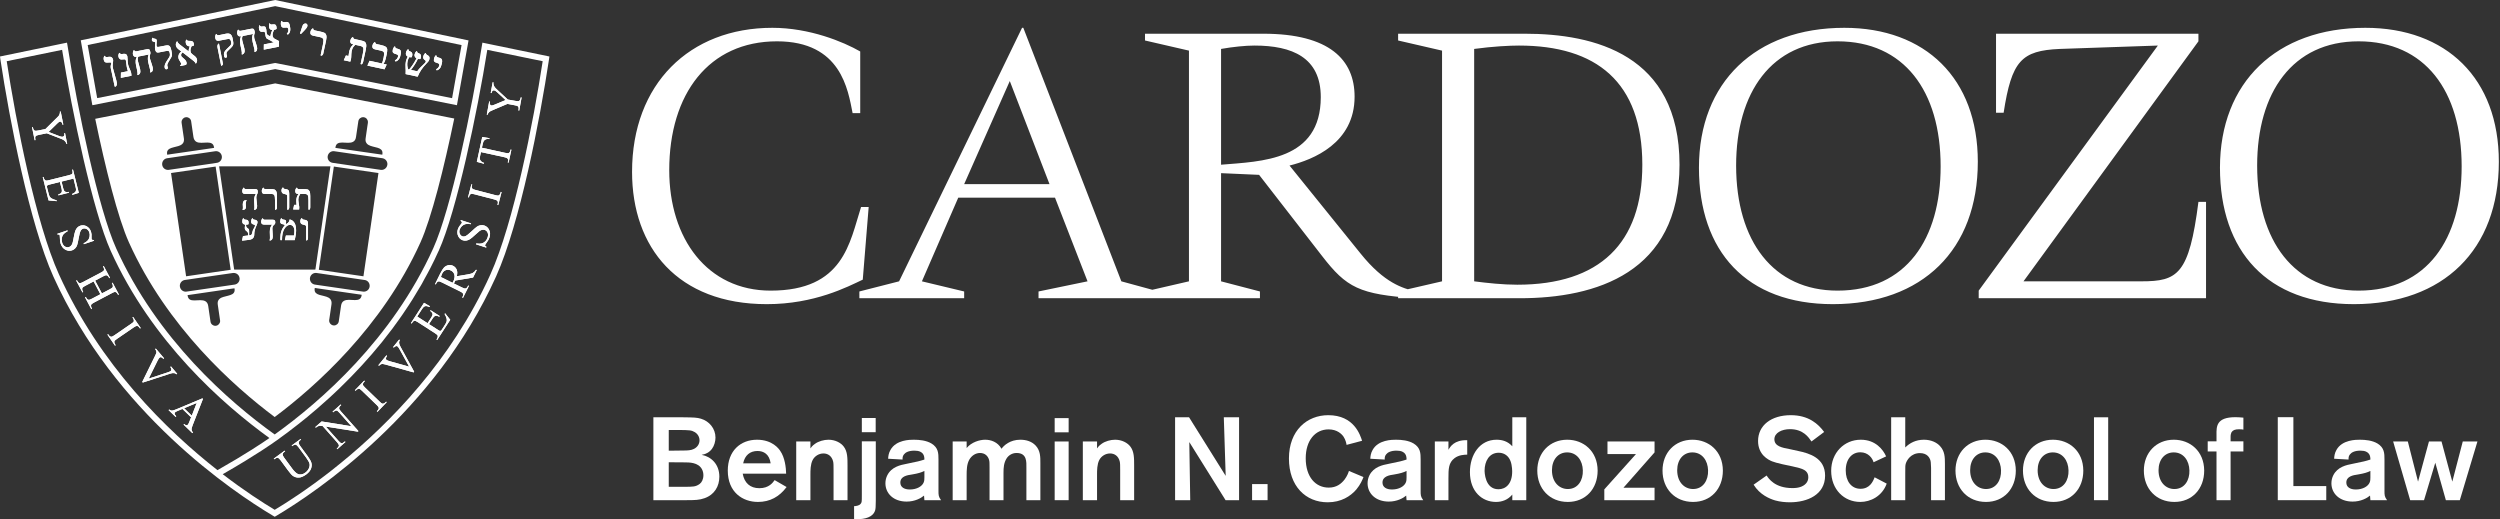 <?xml version="1.0" encoding="UTF-8"?> <svg xmlns="http://www.w3.org/2000/svg" width="568" height="118" viewBox="0 0 568 118" fill="none"><rect x="0" y="0" width="568" height="118" fill="#333333" stroke="none"/><g clip-path="url(#clip0)"><path d="M197.363 47.023H195.635C193.044 55.086 191.699 66.03 175.091 66.03C160.691 66.03 152.051 54.221 152.051 38.669C152.051 21.295 161.076 9.389 176.531 9.389C191.123 9.389 192.659 20.431 193.715 25.71H195.443V11.694C191.603 9.487 183.923 6.319 175.475 6.319C156.659 6.319 143.604 19.086 143.604 39.053C143.604 56.239 153.971 69.103 174.227 69.103C185.076 69.103 192.563 65.165 196.02 63.535L197.363 47.023ZM204.273 63.918L195.249 66.221V67.758H219.057V66.221L209.459 63.918L217.715 44.91H239.697L247.089 63.918L235.953 66.221V67.758H263.217V66.221L254.769 63.918L232.497 6.319H232.211L204.273 63.918ZM229.425 18.414L238.449 41.837H219.057L229.425 18.414ZM277.425 11.117C280.113 10.639 282.993 10.351 285.009 10.351C293.553 10.351 300.081 13.039 300.081 22.061C300.081 36.557 286.547 36.655 277.425 37.422V11.117ZM260.145 67.758H286.259V66.221L277.425 63.918V39.341L286.065 39.725L300.371 58.158C305.937 65.358 308.819 66.893 321.587 67.758V66.221C318.707 65.453 314.577 64.397 309.105 57.582L292.979 37.613C298.353 36.27 307.763 32.526 307.763 21.967C307.763 13.613 302.099 7.661 287.025 7.661H260.145V9.199L270.131 11.501V63.918L260.145 66.221V67.758ZM334.931 11.117C339.155 10.543 342.993 10.351 345.105 10.351C362.673 10.351 373.136 18.606 373.136 37.422C373.136 55.277 363.441 64.686 344.721 64.686C341.457 64.686 337.905 64.303 334.931 63.918V11.117ZM317.651 67.758H345.297C362.576 67.758 381.585 61.997 381.585 37.422C381.585 12.366 362.193 7.661 346.449 7.661H317.651V9.199L327.633 11.501V63.918L317.651 66.221V67.758ZM416.433 69.103C436.784 69.103 449.36 56.717 449.36 36.751C449.36 17.837 437.457 6.319 419.024 6.319C398.864 6.319 386 18.702 386 38.095C386 57.103 396.752 69.103 416.433 69.103ZM394.448 37.613C394.448 21.005 402.512 9.389 417.489 9.389C432.56 9.389 440.912 20.622 440.912 37.806C440.912 54.221 433.136 66.03 417.489 66.03C402.897 66.03 394.448 54.798 394.448 37.613ZM449.561 67.758H501.211V45.87H499.483C497.371 62.382 494.777 63.918 486.521 63.918H459.739L499.483 9.389V7.661H453.497V25.613H455.225C457.049 13.806 459.259 11.501 467.993 11.117L490.267 10.351L449.561 66.03V67.758ZM534.809 69.103C555.16 69.103 567.736 56.717 567.736 36.751C567.736 17.837 555.832 6.319 537.4 6.319C517.241 6.319 504.377 18.702 504.377 38.095C504.377 57.103 515.129 69.103 534.809 69.103V69.103ZM512.825 37.613C512.825 21.005 520.888 9.389 535.864 9.389C550.937 9.389 559.288 20.622 559.288 37.806C559.288 54.221 551.512 66.03 535.864 66.03C521.272 66.03 512.825 54.798 512.825 37.613" fill="white"></path><path d="M83.251 60.147L83.286 59.918L83.251 60.147Z" fill="white"></path><path d="M66.383 101.362L66.271 101.213L68.293 99.731L68.409 99.881L68.19 100.046C67.966 100.201 67.856 100.423 67.882 100.707C67.886 100.838 68.003 101.059 68.236 101.373L69.936 103.688C70.357 104.269 70.626 104.753 70.745 105.149C70.866 105.554 70.84 105.987 70.675 106.457C70.511 106.922 70.142 107.364 69.567 107.803C68.941 108.245 68.391 108.491 67.907 108.503C67.423 108.533 66.985 108.407 66.578 108.142C66.306 107.96 65.921 107.523 65.412 106.838L63.772 104.601C63.517 104.256 63.301 104.059 63.118 104.019C62.944 103.981 62.743 104.043 62.525 104.203L62.312 104.351L62.201 104.203L64.665 102.39L64.786 102.545L64.564 102.701C64.331 102.881 64.214 103.076 64.218 103.297C64.225 103.457 64.347 103.688 64.578 104.014L66.407 106.495C66.572 106.719 66.774 106.962 67.026 107.214C67.28 107.472 67.52 107.637 67.742 107.722C67.97 107.803 68.218 107.825 68.497 107.776C68.776 107.74 69.064 107.611 69.348 107.396C69.724 107.128 69.994 106.792 70.172 106.416C70.351 106.037 70.392 105.678 70.323 105.345C70.236 105.006 69.975 104.538 69.529 103.931L67.83 101.619C67.569 101.273 67.364 101.074 67.225 101.033C67.019 100.995 66.806 101.051 66.596 101.213L66.383 101.362" fill="white"></path><path d="M66.383 101.362L66.271 101.213L68.293 99.731L68.409 99.881L68.19 100.046C67.966 100.201 67.856 100.423 67.882 100.707C67.886 100.838 68.003 101.059 68.236 101.373L69.936 103.688C70.357 104.269 70.626 104.753 70.745 105.149C70.866 105.554 70.84 105.987 70.675 106.457C70.511 106.922 70.142 107.364 69.567 107.803C68.941 108.245 68.391 108.491 67.907 108.503C67.423 108.533 66.985 108.407 66.578 108.142C66.306 107.96 65.921 107.523 65.412 106.838L63.772 104.601C63.517 104.256 63.301 104.059 63.118 104.019C62.944 103.981 62.743 104.043 62.525 104.203L62.312 104.351L62.201 104.203L64.665 102.39L64.786 102.545L64.564 102.701C64.331 102.881 64.214 103.076 64.218 103.297C64.225 103.457 64.347 103.688 64.578 104.014L66.407 106.495C66.572 106.719 66.774 106.962 67.026 107.214C67.28 107.472 67.52 107.637 67.742 107.722C67.97 107.803 68.218 107.825 68.497 107.776C68.776 107.74 69.064 107.611 69.348 107.396C69.724 107.128 69.994 106.792 70.172 106.416C70.351 106.037 70.392 105.678 70.323 105.345C70.236 105.006 69.975 104.538 69.529 103.931L67.83 101.619C67.569 101.273 67.364 101.074 67.225 101.033C67.019 100.995 66.806 101.051 66.596 101.213L66.383 101.362Z" fill="white"></path><path d="M71.634 97.028L73.073 95.754L79.84 96.843L77.125 93.791C76.834 93.46 76.617 93.289 76.47 93.274C76.279 93.252 76.076 93.333 75.869 93.517L75.684 93.676L75.56 93.532L77.401 91.894L77.525 92.043L77.339 92.202C77.116 92.406 77.021 92.621 77.052 92.832C77.066 92.965 77.207 93.186 77.465 93.482L81.435 97.95L81.297 98.072L74.011 96.912L76.91 100.165C77.201 100.492 77.418 100.666 77.566 100.681C77.756 100.712 77.958 100.633 78.161 100.446L78.352 100.278L78.483 100.423L76.633 102.059L76.509 101.916L76.695 101.753C76.915 101.558 77.021 101.343 76.992 101.129C76.972 100.988 76.834 100.776 76.571 100.481L73.298 96.79C72.98 96.744 72.759 96.742 72.631 96.744C72.496 96.76 72.336 96.811 72.137 96.895C72.038 96.949 71.912 97.037 71.762 97.168L71.634 97.028" fill="white"></path><path d="M71.634 97.028L73.073 95.754L79.84 96.843L77.125 93.791C76.834 93.46 76.617 93.289 76.47 93.274C76.279 93.252 76.076 93.333 75.869 93.517L75.684 93.676L75.56 93.532L77.401 91.894L77.525 92.043L77.339 92.202C77.116 92.406 77.021 92.621 77.052 92.832C77.066 92.965 77.207 93.186 77.465 93.482L81.435 97.95L81.297 98.072L74.011 96.912L76.91 100.165C77.201 100.492 77.418 100.666 77.566 100.681C77.756 100.712 77.958 100.633 78.161 100.446L78.352 100.278L78.483 100.423L76.633 102.059L76.509 101.916L76.695 101.753C76.915 101.558 77.021 101.343 76.992 101.129C76.972 100.988 76.834 100.776 76.571 100.481L73.298 96.79C72.98 96.744 72.759 96.742 72.631 96.744C72.496 96.76 72.336 96.811 72.137 96.895C72.038 96.949 71.912 97.037 71.762 97.168L71.634 97.028Z" fill="white"></path><path d="M87.719 91.251L87.855 91.383L85.759 93.574L85.616 93.441L85.788 93.258C85.995 93.05 86.082 92.832 86.049 92.621C86.02 92.486 85.855 92.264 85.549 91.976L82.253 88.799C81.995 88.554 81.808 88.397 81.698 88.357C81.608 88.312 81.508 88.312 81.389 88.352C81.213 88.407 81.075 88.492 80.964 88.613L80.787 88.79L80.638 88.657L82.748 86.476L82.888 86.609L82.714 86.787C82.512 87 82.434 87.208 82.461 87.426C82.479 87.567 82.646 87.785 82.954 88.069L86.251 91.251C86.508 91.496 86.693 91.651 86.814 91.694C86.892 91.734 86.995 91.727 87.129 91.694C87.29 91.639 87.425 91.555 87.545 91.433L87.719 91.251" fill="white"></path><path d="M87.719 91.251L87.855 91.383L85.759 93.574L85.616 93.441L85.788 93.258C85.995 93.05 86.082 92.832 86.049 92.621C86.02 92.486 85.855 92.264 85.549 91.976L82.253 88.799C81.995 88.554 81.808 88.397 81.698 88.357C81.608 88.312 81.508 88.312 81.389 88.352C81.213 88.407 81.075 88.492 80.964 88.613L80.787 88.79L80.638 88.657L82.748 86.476L82.888 86.609L82.714 86.787C82.512 87 82.434 87.208 82.461 87.426C82.479 87.567 82.646 87.785 82.954 88.069L86.251 91.251C86.508 91.496 86.693 91.651 86.814 91.694C86.892 91.734 86.995 91.727 87.129 91.694C87.29 91.639 87.425 91.555 87.545 91.433L87.719 91.251Z" fill="white"></path><path d="M90.688 77.151L90.841 77.272C90.719 77.497 90.664 77.692 90.67 77.867C90.681 78.114 90.784 78.414 90.967 78.735L94.094 84.453L93.982 84.611L87.559 82.818C87.231 82.733 87.023 82.686 86.936 82.686C86.797 82.686 86.657 82.718 86.531 82.776C86.409 82.836 86.264 82.947 86.116 83.105L85.964 82.98L87.793 80.733L87.936 80.855C87.759 81.125 87.666 81.326 87.666 81.452C87.666 81.583 87.719 81.683 87.823 81.765C87.947 81.871 88.212 81.981 88.602 82.088L92.959 83.304L90.826 79.424C90.614 79.038 90.45 78.803 90.328 78.703C90.246 78.64 90.138 78.617 90.014 78.631C89.874 78.654 89.714 78.739 89.535 78.912C89.518 78.924 89.496 78.944 89.462 78.97L89.319 78.847L90.688 77.151" fill="white"></path><path d="M90.688 77.151L90.841 77.272C90.719 77.497 90.664 77.692 90.67 77.867C90.681 78.114 90.784 78.414 90.967 78.735L94.094 84.453L93.982 84.611L87.559 82.818C87.231 82.733 87.023 82.686 86.936 82.686C86.797 82.686 86.657 82.718 86.531 82.776C86.409 82.836 86.264 82.947 86.116 83.105L85.964 82.98L87.793 80.733L87.936 80.855C87.759 81.125 87.666 81.326 87.666 81.452C87.666 81.583 87.719 81.683 87.823 81.765C87.947 81.871 88.212 81.981 88.602 82.088L92.959 83.304L90.826 79.424C90.614 79.038 90.45 78.803 90.328 78.703C90.246 78.64 90.138 78.617 90.014 78.631C89.874 78.654 89.714 78.739 89.535 78.912C89.518 78.924 89.496 78.944 89.462 78.97L89.319 78.847L90.688 77.151Z" fill="white"></path><path d="M94.789 71.914L97.146 73.431L97.993 72.122C98.213 71.783 98.305 71.525 98.279 71.344C98.239 71.1 98.059 70.866 97.731 70.63L97.832 70.468L99.907 71.806L99.805 71.962C99.482 71.818 99.276 71.739 99.167 71.725C99.026 71.719 98.892 71.749 98.753 71.838C98.626 71.914 98.474 72.08 98.315 72.328L97.462 73.636L99.434 74.902C99.693 75.073 99.86 75.165 99.936 75.177C100.011 75.19 100.082 75.184 100.152 75.143C100.216 75.106 100.319 75.003 100.417 74.844L101.067 73.835C101.282 73.492 101.42 73.237 101.464 73.057C101.517 72.873 101.521 72.669 101.479 72.431C101.417 72.141 101.261 71.78 101.015 71.348L101.126 71.172L102.295 72.657L99.329 77.242L99.167 77.135L99.305 76.919C99.394 76.787 99.448 76.629 99.455 76.462C99.472 76.336 99.444 76.225 99.373 76.129C99.298 76.04 99.119 75.897 98.83 75.707L94.961 73.212C94.584 72.973 94.329 72.857 94.191 72.877C94.008 72.907 93.834 73.049 93.675 73.289L93.54 73.506L93.373 73.396L96.339 68.803L97.682 69.585L97.571 69.756C97.221 69.614 96.954 69.534 96.797 69.534C96.628 69.534 96.474 69.592 96.316 69.702C96.196 69.785 96.046 69.982 95.85 70.272L94.789 71.914" fill="white"></path><path d="M94.789 71.914L97.146 73.431L97.993 72.122C98.213 71.783 98.305 71.525 98.279 71.344C98.239 71.1 98.059 70.866 97.731 70.63L97.832 70.468L99.907 71.806L99.805 71.962C99.482 71.818 99.276 71.739 99.167 71.725C99.026 71.719 98.892 71.749 98.753 71.838C98.626 71.914 98.474 72.08 98.315 72.328L97.462 73.636L99.434 74.902C99.693 75.073 99.86 75.165 99.936 75.177C100.011 75.19 100.082 75.184 100.152 75.143C100.216 75.106 100.319 75.003 100.417 74.844L101.067 73.835C101.282 73.492 101.42 73.237 101.464 73.057C101.517 72.873 101.521 72.669 101.479 72.431C101.417 72.141 101.261 71.78 101.015 71.348L101.126 71.172L102.295 72.657L99.329 77.242L99.167 77.135L99.305 76.919C99.394 76.787 99.448 76.629 99.455 76.462C99.472 76.336 99.444 76.225 99.373 76.129C99.298 76.04 99.119 75.897 98.83 75.707L94.961 73.212C94.584 72.973 94.329 72.857 94.191 72.877C94.008 72.907 93.834 73.049 93.675 73.289L93.54 73.506L93.373 73.396L96.339 68.803L97.682 69.585L97.571 69.756C97.221 69.614 96.954 69.534 96.797 69.534C96.628 69.534 96.474 69.592 96.316 69.702C96.196 69.785 96.046 69.982 95.85 70.272L94.789 71.914Z" fill="white"></path><path d="M102.824 64.254C102.853 64.192 102.882 64.142 102.905 64.096C102.925 64.056 102.95 64.016 102.96 63.996C103.261 63.396 103.353 62.863 103.238 62.424C103.126 61.996 102.872 61.673 102.47 61.472C102.071 61.273 101.688 61.236 101.319 61.366C100.948 61.491 100.663 61.753 100.459 62.165C100.366 62.342 100.278 62.608 100.178 62.946L102.824 64.254ZM108.323 61.358L107.481 63.059L103.45 63.739C103.38 63.894 103.319 64.028 103.265 64.13C103.238 64.17 103.228 64.215 103.198 64.254C103.175 64.309 103.147 64.355 103.116 64.403L104.965 65.314C105.363 65.51 105.63 65.592 105.775 65.544C105.975 65.506 106.129 65.355 106.253 65.117L106.367 64.869L106.538 64.956L105.191 67.679L105.019 67.59L105.134 67.35C105.275 67.091 105.278 66.848 105.163 66.649C105.096 66.532 104.884 66.389 104.523 66.21L100.418 64.178C100.021 63.98 99.75 63.894 99.615 63.938C99.413 63.989 99.253 64.137 99.134 64.379L99.016 64.617L98.844 64.535L99.987 62.214C100.322 61.54 100.615 61.067 100.873 60.792C101.135 60.53 101.45 60.35 101.825 60.253C102.192 60.166 102.564 60.208 102.929 60.387C103.319 60.585 103.595 60.875 103.761 61.273C103.93 61.673 103.932 62.165 103.783 62.762L106.26 62.347C106.819 62.253 107.222 62.14 107.467 61.982C107.717 61.838 107.933 61.6 108.147 61.281L108.323 61.358Z" fill="white"></path><path d="M102.824 64.254C102.853 64.192 102.882 64.142 102.905 64.096C102.925 64.056 102.95 64.016 102.96 63.996C103.261 63.396 103.353 62.863 103.238 62.424C103.126 61.996 102.872 61.673 102.47 61.472C102.071 61.273 101.688 61.236 101.319 61.366C100.948 61.491 100.663 61.753 100.459 62.165C100.366 62.342 100.278 62.608 100.178 62.946L102.824 64.254ZM108.323 61.358L107.481 63.059L103.45 63.739C103.38 63.894 103.319 64.028 103.265 64.13C103.238 64.17 103.228 64.215 103.198 64.254C103.175 64.309 103.147 64.355 103.116 64.403L104.965 65.314C105.363 65.51 105.63 65.592 105.775 65.544C105.975 65.506 106.129 65.355 106.253 65.117L106.367 64.869L106.538 64.956L105.191 67.679L105.019 67.59L105.134 67.35C105.275 67.091 105.278 66.848 105.163 66.649C105.096 66.532 104.884 66.389 104.523 66.21L100.418 64.178C100.021 63.98 99.75 63.894 99.615 63.938C99.413 63.989 99.253 64.137 99.134 64.379L99.016 64.617L98.844 64.535L99.987 62.214C100.322 61.54 100.615 61.067 100.873 60.792C101.135 60.53 101.45 60.35 101.825 60.253C102.192 60.166 102.564 60.208 102.929 60.387C103.319 60.585 103.595 60.875 103.761 61.273C103.93 61.673 103.932 62.165 103.783 62.762L106.26 62.347C106.819 62.253 107.222 62.14 107.467 61.982C107.717 61.838 107.933 61.6 108.147 61.281L108.323 61.358Z" fill="white"></path><path d="M104.707 49.996L107.032 50.76L106.975 50.936C106.509 50.849 106.117 50.84 105.801 50.913C105.485 50.98 105.204 51.13 104.954 51.363C104.708 51.595 104.539 51.863 104.433 52.176C104.323 52.519 104.336 52.842 104.472 53.129C104.61 53.422 104.82 53.618 105.078 53.703C105.285 53.77 105.491 53.755 105.706 53.676C106.019 53.541 106.516 53.164 107.18 52.528C107.728 52.011 108.123 51.659 108.379 51.488C108.643 51.311 108.906 51.208 109.195 51.174C109.473 51.119 109.757 51.14 110.024 51.231C110.533 51.393 110.903 51.739 111.147 52.254C111.392 52.767 111.403 53.338 111.208 53.963C111.146 54.152 111.062 54.336 110.987 54.491C110.935 54.592 110.805 54.786 110.597 55.08C110.382 55.371 110.268 55.555 110.238 55.64C110.208 55.722 110.212 55.797 110.246 55.863C110.282 55.924 110.377 55.994 110.521 56.067L110.455 56.255L108.147 55.502L108.21 55.309C108.727 55.386 109.123 55.386 109.407 55.317C109.698 55.252 109.97 55.1 110.233 54.853C110.485 54.605 110.667 54.295 110.784 53.934C110.919 53.522 110.913 53.164 110.78 52.848C110.636 52.538 110.414 52.332 110.118 52.236C109.948 52.188 109.77 52.181 109.566 52.215C109.375 52.242 109.165 52.339 108.958 52.482C108.819 52.583 108.489 52.867 107.981 53.338C107.474 53.807 107.085 54.134 106.813 54.314C106.538 54.491 106.266 54.609 105.996 54.656C105.722 54.716 105.449 54.687 105.168 54.605C104.678 54.444 104.329 54.122 104.099 53.641C103.868 53.157 103.844 52.625 104.033 52.053C104.152 51.698 104.363 51.344 104.667 51.001C104.819 50.84 104.888 50.721 104.922 50.645C104.943 50.559 104.943 50.486 104.909 50.412C104.879 50.343 104.793 50.264 104.646 50.174L104.707 49.996" fill="white"></path><path d="M104.707 49.996L107.032 50.76L106.975 50.936C106.509 50.849 106.117 50.84 105.801 50.913C105.485 50.98 105.204 51.13 104.954 51.363C104.708 51.595 104.539 51.863 104.433 52.176C104.323 52.519 104.336 52.842 104.472 53.129C104.61 53.422 104.82 53.618 105.078 53.703C105.285 53.77 105.491 53.755 105.706 53.676C106.019 53.541 106.516 53.164 107.18 52.528C107.728 52.011 108.123 51.659 108.379 51.488C108.643 51.311 108.906 51.208 109.195 51.174C109.473 51.119 109.757 51.14 110.024 51.231C110.533 51.393 110.903 51.739 111.147 52.254C111.392 52.767 111.403 53.338 111.208 53.963C111.146 54.152 111.062 54.336 110.987 54.491C110.935 54.592 110.805 54.786 110.597 55.08C110.382 55.371 110.268 55.555 110.238 55.64C110.208 55.722 110.212 55.797 110.246 55.863C110.282 55.924 110.377 55.994 110.521 56.067L110.455 56.255L108.147 55.502L108.21 55.309C108.727 55.386 109.123 55.386 109.407 55.317C109.698 55.252 109.97 55.1 110.233 54.853C110.485 54.605 110.667 54.295 110.784 53.934C110.919 53.522 110.913 53.164 110.78 52.848C110.636 52.538 110.414 52.332 110.118 52.236C109.948 52.188 109.77 52.181 109.566 52.215C109.375 52.242 109.165 52.339 108.958 52.482C108.819 52.583 108.489 52.867 107.981 53.338C107.474 53.807 107.085 54.134 106.813 54.314C106.538 54.491 106.266 54.609 105.996 54.656C105.722 54.716 105.449 54.687 105.168 54.605C104.678 54.444 104.329 54.122 104.099 53.641C103.868 53.157 103.844 52.625 104.033 52.053C104.152 51.698 104.363 51.344 104.667 51.001C104.819 50.84 104.888 50.721 104.922 50.645C104.943 50.559 104.943 50.486 104.909 50.412C104.879 50.343 104.793 50.264 104.646 50.174L104.707 49.996Z" fill="white"></path><path d="M113.776 43.596L113.957 43.652L113.195 46.588L113.014 46.544L113.08 46.298C113.151 46.015 113.122 45.791 112.985 45.619C112.901 45.51 112.653 45.398 112.237 45.296L107.816 44.148C107.454 44.057 107.229 44.014 107.1 44.026C107.014 44.042 106.926 44.09 106.832 44.187C106.707 44.31 106.631 44.454 106.598 44.614L106.526 44.856L106.34 44.809L107.1 41.871L107.288 41.921L107.222 42.169C107.154 42.448 107.18 42.676 107.308 42.841C107.401 42.96 107.649 43.065 108.071 43.168L112.493 44.322C112.839 44.41 113.072 44.446 113.193 44.434C113.29 44.422 113.379 44.366 113.47 44.281C113.586 44.159 113.665 44.006 113.707 43.853L113.776 43.596" fill="white"></path><path d="M113.776 43.596L113.957 43.652L113.195 46.588L113.014 46.544L113.08 46.298C113.151 46.015 113.122 45.791 112.985 45.619C112.901 45.51 112.653 45.398 112.237 45.296L107.816 44.148C107.454 44.057 107.229 44.014 107.1 44.026C107.014 44.042 106.926 44.09 106.832 44.187C106.707 44.31 106.631 44.454 106.598 44.614L106.526 44.856L106.34 44.809L107.1 41.871L107.288 41.921L107.222 42.169C107.154 42.448 107.18 42.676 107.308 42.841C107.401 42.96 107.649 43.065 108.071 43.168L112.493 44.322C112.839 44.41 113.072 44.446 113.193 44.434C113.29 44.422 113.379 44.366 113.47 44.281C113.586 44.159 113.665 44.006 113.707 43.853L113.776 43.596Z" fill="white"></path><path d="M109.566 31.121L111.209 31.398L111.17 31.592C110.871 31.567 110.661 31.57 110.521 31.607C110.302 31.676 110.123 31.785 109.993 31.937C109.871 32.089 109.764 32.303 109.706 32.594L109.489 33.568L114.774 34.728C115.207 34.82 115.481 34.831 115.603 34.765C115.779 34.663 115.896 34.483 115.951 34.215L116.01 33.973L116.192 34.011L115.551 36.95L115.363 36.905L115.416 36.662C115.481 36.374 115.435 36.139 115.289 35.984C115.193 35.885 114.952 35.788 114.566 35.708L109.272 34.551L109.091 35.379C109.024 35.708 108.996 35.941 109.013 36.081C109.04 36.283 109.134 36.457 109.288 36.623C109.441 36.788 109.679 36.923 109.979 37.014L109.94 37.204L108.332 36.77L109.566 31.121" fill="white"></path><path d="M109.566 31.121L111.209 31.398L111.17 31.592C110.871 31.567 110.661 31.57 110.521 31.607C110.302 31.676 110.123 31.785 109.993 31.937C109.871 32.089 109.764 32.303 109.706 32.594L109.489 33.568L114.774 34.728C115.207 34.82 115.481 34.831 115.603 34.765C115.779 34.663 115.896 34.483 115.951 34.215L116.01 33.973L116.192 34.011L115.551 36.95L115.363 36.905L115.416 36.662C115.481 36.374 115.435 36.139 115.289 35.984C115.193 35.885 114.952 35.788 114.566 35.708L109.272 34.551L109.091 35.379C109.024 35.708 108.996 35.941 109.013 36.081C109.04 36.283 109.134 36.457 109.288 36.623C109.441 36.788 109.679 36.923 109.979 37.014L109.94 37.204L108.332 36.77L109.566 31.121Z" fill="white"></path><path d="M111.49 21.116L111.932 18.688L112.121 18.718L112.102 18.851C112.083 18.942 112.102 19.079 112.148 19.257C112.194 19.448 112.282 19.626 112.401 19.793C112.521 19.96 112.732 20.173 113.025 20.441L115.371 22.613L117.115 22.927C117.543 23.003 117.823 23.003 117.943 22.927C118.113 22.827 118.225 22.626 118.271 22.343L118.318 22.122L118.506 22.155L117.97 25.122L117.773 25.082L117.823 24.838C117.875 24.548 117.823 24.322 117.669 24.155C117.568 24.067 117.333 23.982 116.94 23.916L115.289 23.604L112.016 24.994C111.636 25.158 111.392 25.27 111.29 25.336C111.192 25.402 111.058 25.55 110.891 25.778C110.846 25.848 110.813 25.936 110.79 26.072L110.597 26.039L111.139 23.058L111.331 23.085L111.302 23.242C111.269 23.401 111.287 23.559 111.335 23.71C111.382 23.856 111.484 23.943 111.636 23.972C111.759 23.996 112.006 23.931 112.363 23.781L114.873 22.733L112.967 20.973C112.688 20.712 112.468 20.569 112.313 20.538C112.217 20.516 112.121 20.53 112.039 20.564C111.956 20.597 111.884 20.668 111.823 20.744C111.759 20.832 111.718 20.967 111.683 21.148L111.49 21.116Z" fill="white"></path><path d="M111.49 21.116L111.932 18.688L112.121 18.718L112.102 18.851C112.083 18.942 112.102 19.079 112.148 19.257C112.194 19.448 112.282 19.626 112.401 19.793C112.521 19.96 112.732 20.173 113.025 20.441L115.371 22.613L117.115 22.927C117.543 23.003 117.823 23.003 117.943 22.927C118.113 22.827 118.225 22.626 118.271 22.343L118.318 22.122L118.506 22.155L117.97 25.122L117.773 25.082L117.823 24.838C117.875 24.548 117.823 24.322 117.669 24.155C117.568 24.067 117.333 23.982 116.94 23.916L115.289 23.604L112.016 24.994C111.636 25.158 111.392 25.27 111.29 25.336C111.192 25.402 111.058 25.55 110.891 25.778C110.846 25.848 110.813 25.936 110.79 26.072L110.597 26.039L111.139 23.058L111.331 23.085L111.302 23.242C111.269 23.401 111.287 23.559 111.335 23.71C111.382 23.856 111.484 23.943 111.636 23.972C111.759 23.996 112.006 23.931 112.363 23.781L114.873 22.733L112.967 20.973C112.688 20.712 112.468 20.569 112.313 20.538C112.217 20.516 112.121 20.53 112.039 20.564C111.956 20.597 111.884 20.668 111.823 20.744C111.759 20.832 111.718 20.967 111.683 21.148L111.49 21.116Z" fill="white"></path><path d="M14.775 30.236L15.263 32.658L15.073 32.691L15.045 32.565C15.036 32.468 14.967 32.346 14.86 32.196C14.734 32.041 14.594 31.906 14.42 31.797C14.251 31.688 13.969 31.567 13.59 31.427L10.625 30.28L8.879 30.634C8.46 30.723 8.197 30.82 8.11 30.943C7.99 31.098 7.96 31.318 8.015 31.6L8.069 31.824L7.879 31.862L7.274 28.908L7.463 28.872L7.517 29.116C7.58 29.41 7.709 29.606 7.917 29.694C8.039 29.742 8.29 29.73 8.682 29.65L10.32 29.322L12.846 26.824C13.149 26.536 13.331 26.34 13.397 26.238C13.47 26.139 13.539 25.952 13.603 25.679C13.626 25.598 13.62 25.502 13.59 25.369L13.786 25.326L14.386 28.302L14.205 28.345L14.165 28.19C14.133 28.022 14.062 27.886 13.965 27.76C13.865 27.653 13.734 27.598 13.584 27.631C13.459 27.653 13.259 27.808 12.981 28.08L11.034 29.981L13.454 30.91C13.816 31.051 14.077 31.104 14.234 31.068C14.321 31.056 14.409 31.012 14.47 30.947C14.539 30.881 14.579 30.803 14.613 30.699C14.629 30.598 14.626 30.45 14.588 30.272L14.775 30.236Z" fill="white"></path><path d="M14.775 30.236L15.263 32.658L15.073 32.691L15.045 32.565C15.036 32.468 14.967 32.346 14.86 32.196C14.734 32.041 14.594 31.906 14.42 31.797C14.251 31.688 13.969 31.567 13.59 31.427L10.625 30.28L8.879 30.634C8.46 30.723 8.197 30.82 8.11 30.943C7.99 31.098 7.96 31.318 8.015 31.6L8.069 31.824L7.879 31.862L7.274 28.908L7.463 28.872L7.517 29.116C7.58 29.41 7.709 29.606 7.917 29.694C8.039 29.742 8.29 29.73 8.682 29.65L10.32 29.322L12.846 26.824C13.149 26.536 13.331 26.34 13.397 26.238C13.47 26.139 13.539 25.952 13.603 25.679C13.626 25.598 13.62 25.502 13.59 25.369L13.786 25.326L14.386 28.302L14.205 28.345L14.165 28.19C14.133 28.022 14.062 27.886 13.965 27.76C13.865 27.653 13.734 27.598 13.584 27.631C13.459 27.653 13.259 27.808 12.981 28.08L11.034 29.981L13.454 30.91C13.816 31.051 14.077 31.104 14.234 31.068C14.321 31.056 14.409 31.012 14.47 30.947C14.539 30.881 14.579 30.803 14.613 30.699C14.629 30.598 14.626 30.45 14.588 30.272L14.775 30.236Z" fill="white"></path><path d="M16.701 40.575L13.982 41.253L14.358 42.764C14.456 43.157 14.576 43.407 14.73 43.507C14.928 43.644 15.23 43.677 15.626 43.596L15.672 43.78L13.279 44.384L13.228 44.193C13.554 44.064 13.761 43.962 13.844 43.892C13.944 43.798 14.008 43.677 14.045 43.527C14.077 43.366 14.059 43.139 13.99 42.859L13.607 41.343L11.341 41.913C11.035 41.989 10.855 42.052 10.803 42.092C10.74 42.14 10.7 42.199 10.675 42.269C10.65 42.355 10.668 42.484 10.709 42.676L11.009 43.841C11.1 44.234 11.199 44.506 11.291 44.663C11.397 44.834 11.545 44.97 11.745 45.092C12.006 45.251 12.377 45.386 12.846 45.502L12.899 45.703L11.034 45.541L9.71 40.244L9.899 40.195L9.954 40.432C9.996 40.605 10.075 40.744 10.19 40.872C10.268 40.962 10.373 41.017 10.49 41.03C10.606 41.043 10.832 41.009 11.165 40.925L15.636 39.809C16.067 39.7 16.331 39.583 16.405 39.477C16.511 39.314 16.527 39.096 16.456 38.817L16.396 38.568L16.584 38.524L17.907 43.817L16.422 44.274L16.372 44.079C16.722 43.917 16.941 43.776 17.06 43.658C17.173 43.536 17.245 43.383 17.269 43.19C17.288 43.05 17.257 42.798 17.167 42.467L16.701 40.575" fill="white"></path><path d="M16.701 40.575L13.982 41.253L14.358 42.764C14.456 43.157 14.576 43.407 14.73 43.507C14.928 43.644 15.23 43.677 15.626 43.596L15.672 43.78L13.279 44.384L13.228 44.193C13.554 44.064 13.761 43.962 13.844 43.892C13.944 43.798 14.008 43.677 14.045 43.527C14.077 43.366 14.059 43.139 13.99 42.859L13.607 41.343L11.341 41.913C11.035 41.989 10.855 42.052 10.803 42.092C10.74 42.14 10.7 42.199 10.675 42.269C10.65 42.355 10.668 42.484 10.709 42.676L11.009 43.841C11.1 44.234 11.199 44.506 11.291 44.663C11.397 44.834 11.545 44.97 11.745 45.092C12.006 45.251 12.377 45.386 12.846 45.502L12.899 45.703L11.034 45.541L9.71 40.244L9.899 40.195L9.954 40.432C9.996 40.605 10.075 40.744 10.19 40.872C10.268 40.962 10.373 41.017 10.49 41.03C10.606 41.043 10.832 41.009 11.165 40.925L15.636 39.809C16.067 39.7 16.331 39.583 16.405 39.477C16.511 39.314 16.527 39.096 16.456 38.817L16.396 38.568L16.584 38.524L17.907 43.817L16.422 44.274L16.372 44.079C16.722 43.917 16.941 43.776 17.06 43.658C17.173 43.536 17.245 43.383 17.269 43.19C17.288 43.05 17.257 42.798 17.167 42.467L16.701 40.575Z" fill="white"></path><path d="M21.371 54.693L19.048 55.48L18.99 55.291C19.415 55.087 19.731 54.863 19.94 54.618C20.156 54.377 20.29 54.085 20.351 53.751C20.413 53.412 20.389 53.093 20.286 52.788C20.174 52.453 19.976 52.203 19.691 52.041C19.399 51.897 19.124 51.856 18.858 51.948C18.647 52.016 18.488 52.156 18.374 52.351C18.193 52.641 18.029 53.235 17.868 54.144C17.741 54.882 17.634 55.398 17.525 55.691C17.431 55.983 17.274 56.226 17.069 56.433C16.869 56.647 16.634 56.786 16.372 56.882C15.861 57.06 15.358 57.007 14.86 56.735C14.358 56.463 14.003 56.018 13.786 55.394C13.72 55.201 13.676 55.006 13.645 54.832C13.626 54.722 13.613 54.491 13.61 54.134C13.607 53.773 13.59 53.554 13.566 53.467C13.539 53.39 13.486 53.331 13.425 53.3C13.357 53.267 13.24 53.267 13.081 53.297L13.02 53.117L15.322 52.332L15.379 52.519C14.928 52.767 14.613 53.007 14.417 53.228C14.229 53.462 14.1 53.739 14.045 54.097C13.99 54.453 14.018 54.805 14.133 55.164C14.276 55.571 14.494 55.869 14.793 56.031C15.092 56.189 15.387 56.226 15.688 56.127C15.854 56.072 16.009 55.969 16.141 55.82C16.282 55.681 16.383 55.483 16.472 55.242C16.527 55.08 16.621 54.656 16.745 53.967C16.869 53.285 16.993 52.791 17.097 52.485C17.206 52.181 17.358 51.926 17.547 51.724C17.735 51.521 17.977 51.369 18.249 51.279C18.738 51.116 19.208 51.153 19.685 51.412C20.152 51.666 20.49 52.077 20.677 52.648C20.798 53 20.84 53.412 20.798 53.868C20.78 54.084 20.785 54.229 20.804 54.295C20.84 54.383 20.884 54.453 20.956 54.484C21.03 54.525 21.142 54.532 21.312 54.52L21.371 54.693" fill="white"></path><path d="M21.371 54.693L19.048 55.48L18.99 55.291C19.415 55.087 19.731 54.863 19.94 54.618C20.156 54.377 20.29 54.085 20.351 53.751C20.413 53.412 20.389 53.093 20.286 52.788C20.174 52.453 19.976 52.203 19.691 52.041C19.399 51.897 19.124 51.856 18.858 51.948C18.647 52.016 18.488 52.156 18.374 52.351C18.193 52.641 18.029 53.235 17.868 54.144C17.741 54.882 17.634 55.398 17.525 55.691C17.431 55.983 17.274 56.226 17.069 56.433C16.869 56.647 16.634 56.786 16.372 56.882C15.861 57.06 15.358 57.007 14.86 56.735C14.358 56.463 14.003 56.018 13.786 55.394C13.72 55.201 13.676 55.006 13.645 54.832C13.626 54.722 13.613 54.491 13.61 54.134C13.607 53.773 13.59 53.554 13.566 53.467C13.539 53.39 13.486 53.331 13.425 53.3C13.357 53.267 13.24 53.267 13.081 53.297L13.02 53.117L15.322 52.332L15.379 52.519C14.928 52.767 14.613 53.007 14.417 53.228C14.229 53.462 14.1 53.739 14.045 54.097C13.99 54.453 14.018 54.805 14.133 55.164C14.276 55.571 14.494 55.869 14.793 56.031C15.092 56.189 15.387 56.226 15.688 56.127C15.854 56.072 16.009 55.969 16.141 55.82C16.282 55.681 16.383 55.483 16.472 55.242C16.527 55.08 16.621 54.656 16.745 53.967C16.869 53.285 16.993 52.791 17.097 52.485C17.206 52.181 17.358 51.926 17.547 51.724C17.735 51.521 17.977 51.369 18.249 51.279C18.738 51.116 19.208 51.153 19.685 51.412C20.152 51.666 20.49 52.077 20.677 52.648C20.798 53 20.84 53.412 20.798 53.868C20.78 54.084 20.785 54.229 20.804 54.295C20.84 54.383 20.884 54.453 20.956 54.484C21.03 54.525 21.142 54.532 21.312 54.52L21.371 54.693Z" fill="white"></path><path d="M21.612 63.754L23.153 66.664L24.947 65.718C25.256 65.544 25.467 65.419 25.548 65.325C25.608 65.257 25.642 65.152 25.642 65.022C25.646 64.851 25.61 64.691 25.532 64.546L25.413 64.322L25.587 64.227L27.006 66.903L26.839 67.004L26.712 66.782C26.636 66.626 26.535 66.51 26.386 66.414C26.285 66.341 26.175 66.313 26.055 66.329C25.933 66.347 25.724 66.444 25.42 66.601L21.371 68.738C21.064 68.919 20.86 69.048 20.776 69.14C20.726 69.207 20.691 69.309 20.677 69.433C20.677 69.605 20.715 69.768 20.79 69.912L20.91 70.136L20.741 70.231L19.317 67.549L19.5 67.46L19.621 67.681C19.744 67.933 19.924 68.084 20.133 68.116C20.27 68.145 20.524 68.057 20.909 67.851L22.81 66.848L21.271 63.938L19.364 64.944C19.043 65.117 18.845 65.247 18.768 65.336C18.702 65.419 18.678 65.51 18.678 65.64C18.663 65.815 18.702 65.975 18.784 66.119L18.902 66.341L18.738 66.436L17.31 63.754L17.484 63.669L17.599 63.89C17.735 64.147 17.907 64.296 18.126 64.334C18.259 64.355 18.514 64.259 18.897 64.056L22.938 61.923C23.256 61.751 23.452 61.616 23.532 61.525C23.599 61.456 23.628 61.358 23.638 61.232C23.638 61.055 23.599 60.902 23.519 60.744L23.398 60.527L23.571 60.434L24.993 63.118L24.823 63.212L24.703 62.977C24.629 62.831 24.512 62.712 24.368 62.615C24.276 62.547 24.157 62.524 24.047 62.543C23.928 62.562 23.707 62.642 23.398 62.811L21.612 63.754" fill="white"></path><path d="M21.612 63.754L23.153 66.664L24.947 65.718C25.256 65.544 25.467 65.419 25.548 65.325C25.608 65.257 25.642 65.152 25.642 65.022C25.646 64.851 25.61 64.691 25.532 64.546L25.413 64.322L25.587 64.227L27.006 66.903L26.839 67.004L26.712 66.782C26.636 66.626 26.535 66.51 26.386 66.414C26.285 66.341 26.175 66.313 26.055 66.329C25.933 66.347 25.724 66.444 25.42 66.601L21.371 68.738C21.064 68.919 20.86 69.048 20.776 69.14C20.726 69.207 20.691 69.309 20.677 69.433C20.677 69.605 20.715 69.768 20.79 69.912L20.91 70.136L20.741 70.231L19.317 67.549L19.5 67.46L19.621 67.681C19.744 67.933 19.924 68.084 20.133 68.116C20.27 68.145 20.524 68.057 20.909 67.851L22.81 66.848L21.271 63.938L19.364 64.944C19.043 65.117 18.845 65.247 18.768 65.336C18.702 65.419 18.678 65.51 18.678 65.64C18.663 65.815 18.702 65.975 18.784 66.119L18.902 66.341L18.738 66.436L17.31 63.754L17.484 63.669L17.599 63.89C17.735 64.147 17.907 64.296 18.126 64.334C18.259 64.355 18.514 64.259 18.897 64.056L22.938 61.923C23.256 61.751 23.452 61.616 23.532 61.525C23.599 61.456 23.628 61.358 23.638 61.232C23.638 61.055 23.599 60.902 23.519 60.744L23.398 60.527L23.571 60.434L24.993 63.118L24.823 63.212L24.703 62.977C24.629 62.831 24.512 62.712 24.368 62.615C24.276 62.547 24.157 62.524 24.047 62.543C23.928 62.562 23.707 62.642 23.398 62.811L21.612 63.754Z" fill="white"></path><path d="M26.285 78.425L26.125 78.535L24.403 76.035L24.568 75.92L24.709 76.129C24.878 76.371 25.071 76.499 25.284 76.509C25.429 76.517 25.665 76.4 26.016 76.159L29.791 73.565C30.088 73.371 30.271 73.212 30.34 73.113C30.394 73.035 30.419 72.932 30.401 72.811C30.381 72.634 30.332 72.478 30.238 72.335L30.092 72.134L30.253 72.019L31.97 74.526L31.81 74.641L31.673 74.424C31.5 74.183 31.316 74.058 31.096 74.049C30.959 74.042 30.707 74.151 30.364 74.395L26.584 76.986C26.285 77.187 26.112 77.348 26.033 77.442C25.985 77.524 25.965 77.626 25.977 77.75C25.994 77.921 26.049 78.082 26.141 78.215L26.285 78.425" fill="white"></path><path d="M26.285 78.425L26.125 78.535L24.403 76.035L24.568 75.92L24.709 76.129C24.878 76.371 25.071 76.499 25.284 76.509C25.429 76.517 25.665 76.4 26.016 76.159L29.791 73.565C30.088 73.371 30.271 73.212 30.34 73.113C30.394 73.035 30.419 72.932 30.401 72.811C30.381 72.634 30.332 72.478 30.238 72.335L30.092 72.134L30.253 72.019L31.97 74.526L31.81 74.641L31.673 74.424C31.5 74.183 31.316 74.058 31.096 74.049C30.959 74.042 30.707 74.151 30.364 74.395L26.584 76.986C26.285 77.187 26.112 77.348 26.033 77.442C25.985 77.524 25.965 77.626 25.977 77.75C25.994 77.921 26.049 78.082 26.141 78.215L26.285 78.425Z" fill="white"></path><path d="M40.256 84.919L40.113 85.043C39.915 84.885 39.727 84.79 39.56 84.769C39.31 84.735 39.008 84.778 38.645 84.903L32.448 86.916L32.32 86.769L35.262 80.789C35.414 80.486 35.506 80.284 35.522 80.206C35.546 80.066 35.542 79.93 35.506 79.793C35.464 79.648 35.384 79.499 35.252 79.326L35.404 79.192L37.279 81.408L37.136 81.534C36.898 81.304 36.715 81.174 36.593 81.155C36.474 81.13 36.357 81.168 36.266 81.244C36.13 81.352 35.974 81.592 35.795 81.953L33.785 86.02L38.006 84.633C38.422 84.502 38.683 84.381 38.803 84.273C38.878 84.21 38.92 84.115 38.925 83.978C38.933 83.845 38.866 83.664 38.751 83.462C38.74 83.442 38.727 83.418 38.702 83.377L38.85 83.253L40.256 84.919" fill="white"></path><path d="M40.256 84.919L40.113 85.043C39.915 84.885 39.727 84.79 39.56 84.769C39.31 84.735 39.008 84.778 38.645 84.903L32.448 86.916L32.32 86.769L35.262 80.789C35.414 80.486 35.506 80.284 35.522 80.206C35.546 80.066 35.542 79.93 35.506 79.793C35.464 79.648 35.384 79.499 35.252 79.326L35.404 79.192L37.279 81.408L37.136 81.534C36.898 81.304 36.715 81.174 36.593 81.155C36.474 81.13 36.357 81.168 36.266 81.244C36.13 81.352 35.974 81.592 35.795 81.953L33.785 86.02L38.006 84.633C38.422 84.502 38.683 84.381 38.803 84.273C38.878 84.21 38.92 84.115 38.925 83.978C38.933 83.845 38.866 83.664 38.751 83.462C38.74 83.442 38.727 83.418 38.702 83.377L38.85 83.253L40.256 84.919Z" fill="white"></path><path d="M43.573 94.442L44.702 91.543L41.827 92.746L43.573 94.442ZM43.415 94.815L41.443 92.905L40.315 93.382C40.034 93.496 39.861 93.6 39.758 93.695C39.685 93.779 39.66 93.877 39.672 94.006C39.691 94.14 39.812 94.34 40.042 94.59L39.908 94.73L38.303 93.175L38.441 93.04C38.683 93.207 38.866 93.289 38.992 93.289C39.231 93.296 39.616 93.186 40.125 92.965L45.973 90.511L46.11 90.636L43.779 96.59C43.584 97.069 43.503 97.413 43.525 97.626C43.547 97.844 43.654 98.054 43.849 98.275L43.711 98.41L41.705 96.468L41.836 96.328C42.051 96.513 42.22 96.613 42.347 96.619C42.469 96.634 42.582 96.601 42.651 96.513C42.767 96.41 42.882 96.183 43.012 95.851L43.415 94.815" fill="white"></path><path d="M43.573 94.442L44.702 91.543L41.827 92.746L43.573 94.442ZM43.415 94.815L41.443 92.905L40.315 93.382C40.034 93.496 39.861 93.6 39.758 93.695C39.685 93.779 39.66 93.877 39.672 94.006C39.691 94.14 39.812 94.34 40.042 94.59L39.908 94.73L38.303 93.175L38.441 93.04C38.683 93.207 38.866 93.289 38.992 93.289C39.231 93.296 39.616 93.186 40.125 92.965L45.973 90.511L46.11 90.636L43.779 96.59C43.584 97.069 43.503 97.413 43.525 97.626C43.547 97.844 43.654 98.054 43.849 98.275L43.711 98.41L41.705 96.468L41.836 96.328C42.051 96.513 42.22 96.613 42.347 96.619C42.469 96.634 42.582 96.601 42.651 96.513C42.767 96.41 42.882 96.183 43.012 95.851L43.415 94.815Z" fill="white"></path><path d="M87.998 37.465C87.905 38.121 87.335 38.608 86.683 38.604C86.621 38.604 86.555 38.6 86.485 38.589L75.581 36.996C74.917 36.905 74.436 36.34 74.436 35.692C74.436 35.625 74.443 35.558 74.451 35.492C74.548 34.831 75.115 34.343 75.77 34.343C75.828 34.343 75.896 34.351 75.967 34.363L86.874 35.946H86.878C87.545 36.047 88.019 36.623 88.019 37.269C88.019 37.33 88.008 37.394 87.998 37.465V37.465ZM82.572 62.774L72.438 61.291L75.85 37.84L85.985 39.311L82.572 62.774ZM83.974 65.128C83.881 65.789 83.313 66.27 82.654 66.264C82.595 66.264 82.54 66.263 82.474 66.251L77.013 65.457L71.548 64.66C70.887 64.564 70.414 63.989 70.414 63.346C70.414 63.281 70.417 63.22 70.425 63.15C70.525 62.483 71.091 62.009 71.741 62.009C71.805 62.009 71.867 62.016 71.938 62.023L82.85 63.615C83.521 63.701 83.989 64.278 83.989 64.931C83.989 64.987 83.986 65.062 83.974 65.128V65.128ZM82.158 67.098C82.102 67.556 81.892 67.837 81.65 67.974C81.389 68.13 81.05 68.171 80.657 68.175C80.638 68.175 80.638 68.175 80.631 68.175H80.605C80.186 68.175 79.72 68.12 79.286 68.12C78.863 68.124 78.47 68.168 78.131 68.363C77.805 68.541 77.566 68.908 77.489 69.441C77.108 72.038 76.972 73.002 76.972 73.002C76.891 73.562 76.415 73.945 75.884 73.945C75.828 73.945 75.778 73.938 75.731 73.93C75.185 73.853 74.784 73.389 74.784 72.847C74.784 72.793 74.786 72.74 74.795 72.692L74.796 72.676V72.671C74.796 72.667 74.796 72.657 74.796 72.637C74.811 72.605 74.818 72.559 74.826 72.497C74.847 72.365 74.874 72.165 74.917 71.872C74.996 71.309 75.13 70.415 75.316 69.125C75.326 69.02 75.332 68.919 75.332 68.82V68.803L75.336 68.78C75.332 68.256 75.043 67.851 74.676 67.641C74.09 67.296 73.276 67.217 72.602 67.004C71.968 66.812 71.467 66.502 71.478 65.82V65.815C71.478 65.723 71.488 65.64 71.493 65.544L71.52 65.427L72.047 65.498V65.506L81.646 66.894V66.886L82.177 66.975L82.158 67.098ZM53.33 61.246C53.282 61.234 53.24 61.232 53.198 61.232L52.814 58.609L49.784 37.785H75.071L71.659 61.232C71.646 61.232 71.634 61.232 71.608 61.232C71.581 61.234 71.553 61.236 71.526 61.246H53.33ZM53.291 64.66L48.823 65.314L47.84 65.457L42.376 66.253C42.31 66.263 42.251 66.27 42.202 66.27C41.546 66.27 40.973 65.789 40.876 65.117C40.864 65.051 40.859 64.986 40.859 64.92C40.859 64.278 41.337 63.701 42.007 63.608L47.457 62.811L52.925 62.023C52.983 62.016 53.044 62.016 53.107 62.016C53.759 62.016 54.332 62.483 54.423 63.15C54.438 63.212 54.445 63.281 54.445 63.346C54.445 63.996 53.968 64.572 53.291 64.66ZM53.315 65.895C53.319 66.341 53.087 66.656 52.779 66.83C52.255 67.144 51.466 67.237 50.759 67.46C50.105 67.637 49.448 68.046 49.453 68.875C49.453 68.875 49.462 68.879 49.453 68.898C49.462 69 49.465 69.096 49.477 69.207C49.859 71.808 49.995 72.765 49.995 72.765C50.009 72.82 50.014 72.873 50.014 72.924C50.014 73.46 49.618 73.93 49.087 74.01C49.023 74.02 48.962 74.023 48.912 74.023C48.382 74.023 47.904 73.636 47.827 73.083C47.827 73.076 47.688 72.12 47.308 69.518C47.236 68.986 46.986 68.625 46.666 68.441C46.332 68.252 45.932 68.202 45.508 68.2C45.063 68.2 44.593 68.256 44.175 68.256H44.142C43.748 68.256 43.415 68.213 43.142 68.057C42.902 67.921 42.696 67.637 42.631 67.176L42.614 67.051L43.15 66.975L52.742 65.574L52.901 65.555L53.009 65.54L53.273 65.506L53.291 65.621C53.303 65.718 53.315 65.803 53.315 65.892V65.895ZM44.973 38.424L48.991 37.84L50.518 48.301L52.409 61.291L42.282 62.774L38.859 39.311L44.973 38.424ZM38.167 38.604C37.517 38.604 36.945 38.131 36.853 37.465C36.845 37.394 36.839 37.33 36.839 37.263C36.839 36.614 37.312 36.041 37.977 35.953L43.427 35.148L44.357 35.026L48.887 34.363H48.891C48.946 34.351 49.011 34.343 49.08 34.343C49.732 34.343 50.308 34.831 50.397 35.486C50.413 35.551 50.413 35.614 50.413 35.674C50.413 36.33 49.943 36.905 49.271 36.996L46.709 37.378L38.36 38.589C38.291 38.6 38.225 38.604 38.167 38.604V38.604ZM37.942 34.749C37.938 34.303 38.173 33.999 38.484 33.815C39.002 33.512 39.786 33.415 40.504 33.191C41.152 33.006 41.804 32.608 41.801 31.779C41.801 31.779 41.801 31.766 41.801 31.747C41.801 31.658 41.793 31.555 41.779 31.441C41.391 28.843 41.257 27.886 41.257 27.886C41.251 27.822 41.251 27.77 41.251 27.723C41.251 27.183 41.646 26.725 42.17 26.644C42.243 26.625 42.298 26.625 42.347 26.625C42.882 26.625 43.359 27.012 43.431 27.564C43.44 27.572 43.573 28.529 43.95 31.127C44.029 31.658 44.276 32.026 44.597 32.207C44.929 32.402 45.321 32.442 45.751 32.442C46.196 32.442 46.67 32.395 47.094 32.388H47.123C47.508 32.395 47.84 32.434 48.115 32.594C48.358 32.729 48.564 33.011 48.625 33.47L48.645 33.592L48.115 33.677H48.114L38.519 35.069V35.077L38.36 35.097L38.253 35.111L37.977 35.148L37.97 35.026C37.947 34.93 37.942 34.843 37.942 34.754V34.749ZM76.214 33.47C76.279 33.011 76.487 32.729 76.727 32.594C76.992 32.434 77.326 32.395 77.722 32.388C77.737 32.388 77.744 32.388 77.744 32.388H77.773C78.188 32.395 78.656 32.442 79.092 32.442C79.52 32.442 79.91 32.402 80.245 32.201C80.576 32.031 80.818 31.658 80.886 31.127C81.268 28.529 81.412 27.572 81.412 27.564C81.486 27.012 81.959 26.625 82.493 26.625C82.543 26.625 82.595 26.625 82.654 26.636C83.206 26.712 83.59 27.183 83.593 27.72C83.593 27.776 83.59 27.822 83.588 27.874L83.578 27.893V27.898C83.578 27.905 83.578 27.914 83.578 27.933C83.573 27.963 83.562 28.014 83.56 28.077C83.538 28.206 83.509 28.408 83.464 28.693C83.378 29.26 83.254 30.144 83.068 31.441C83.05 31.555 83.044 31.658 83.044 31.754V31.766L83.039 31.79C83.044 32.313 83.332 32.708 83.702 32.918C84.295 33.269 85.094 33.359 85.768 33.568C86.409 33.758 86.909 34.075 86.898 34.754C86.898 34.843 86.888 34.93 86.878 35.026L86.857 35.144L86.321 35.069L76.727 33.677L76.198 33.592L76.214 33.47ZM62.532 18.949L22.288 26.864L21.634 26.997C23.928 38.08 26.791 49.547 29.312 55.117C37.97 74.284 53.053 87.752 62.41 94.749C71.764 87.752 86.85 74.284 95.514 55.109C98.035 49.543 100.907 38.036 103.206 26.926L62.532 18.949" fill="white"></path><path d="M69.364 49.962L69.003 49.906C68.755 49.863 68.631 49.751 68.631 49.575H68.507C68.326 49.749 68.233 49.978 68.233 50.259C68.233 50.446 68.266 50.596 68.337 50.705C68.412 50.817 68.499 50.898 68.607 50.946C68.707 50.993 68.892 51.045 69.149 51.109C69.318 51.14 69.422 51.192 69.473 51.254C69.525 51.327 69.549 51.455 69.549 51.654V54.587L69.69 54.638C69.886 54.543 69.982 54.346 69.982 54.049V50.965C69.982 50.6 69.934 50.349 69.829 50.215C69.733 50.08 69.579 49.995 69.364 49.962" fill="white"></path><path d="M69.364 49.962L69.003 49.906C68.755 49.863 68.631 49.751 68.631 49.575H68.507C68.326 49.749 68.233 49.978 68.233 50.259C68.233 50.446 68.266 50.596 68.337 50.705C68.412 50.817 68.499 50.898 68.607 50.946C68.707 50.993 68.892 51.045 69.149 51.109C69.318 51.14 69.422 51.192 69.473 51.254C69.525 51.327 69.549 51.455 69.549 51.654V54.587L69.69 54.638C69.886 54.543 69.982 54.346 69.982 54.049V50.965C69.982 50.6 69.934 50.349 69.829 50.215C69.733 50.08 69.579 49.995 69.364 49.962V49.962Z" fill="white"></path><path d="M69.862 43.038C69.675 42.986 69.353 42.954 68.878 42.954H67.914C67.662 42.954 67.518 42.866 67.489 42.657H67.374C67.175 42.866 67.085 43.126 67.085 43.422C67.085 43.847 67.3 44.067 67.753 44.067H67.853L67.612 44.416C67.518 44.568 67.436 44.765 67.381 45.019C67.329 45.276 67.31 45.543 67.321 45.824L67.371 46.546H66.825L66.612 47.584H67.964L67.993 47.038C67.993 46.884 67.941 46.546 67.842 46.022C67.809 45.903 67.792 45.754 67.792 45.569L67.776 45.361C67.776 45.008 67.858 44.703 68.014 44.423L68.212 44.067H69.177C69.566 44.067 69.815 44.158 69.92 44.34C70.028 44.531 70.085 44.913 70.085 45.503V47.615L70.224 47.663C70.405 47.584 70.492 47.388 70.492 47.079V44.541C70.492 44.016 70.435 43.65 70.316 43.434C70.192 43.215 70.041 43.082 69.862 43.038" fill="white"></path><path d="M69.862 43.038C69.675 42.986 69.353 42.954 68.878 42.954H67.914C67.662 42.954 67.518 42.866 67.489 42.657H67.374C67.175 42.866 67.085 43.126 67.085 43.422C67.085 43.847 67.3 44.067 67.753 44.067H67.853L67.612 44.416C67.518 44.568 67.436 44.765 67.381 45.019C67.329 45.276 67.31 45.543 67.321 45.824L67.371 46.546H66.825L66.612 47.584H67.964L67.993 47.038C67.993 46.884 67.941 46.546 67.842 46.022C67.809 45.903 67.792 45.754 67.792 45.569L67.776 45.361C67.776 45.008 67.858 44.703 68.014 44.423L68.212 44.067H69.177C69.566 44.067 69.815 44.158 69.92 44.34C70.028 44.531 70.085 44.913 70.085 45.503V47.615L70.224 47.663C70.405 47.584 70.492 47.388 70.492 47.079V44.541C70.492 44.016 70.435 43.65 70.316 43.434C70.192 43.215 70.041 43.082 69.862 43.038V43.038Z" fill="white"></path><path d="M65.793 49.863C65.785 50.009 65.735 50.175 65.654 50.355C65.571 50.531 65.37 50.716 65.05 50.908C64.991 50.869 64.965 50.796 64.965 50.698C64.965 50.668 64.967 50.616 64.984 50.531C64.995 50.449 65.003 50.375 65.003 50.328C65.003 50.101 64.866 49.962 64.601 49.926L64.34 49.883C64.123 49.845 63.995 49.749 63.956 49.575H63.862C63.731 49.804 63.659 50.063 63.659 50.349C63.659 50.506 63.706 50.643 63.802 50.748C63.887 50.856 64.1 50.932 64.431 50.986C64.595 51.022 64.693 51.101 64.693 51.226C64.022 51.958 63.69 52.924 63.69 54.13C63.69 54.242 63.696 54.382 63.709 54.553H64.071C64.071 53.407 64.253 52.546 64.626 51.968C64.991 51.392 65.415 51.092 65.881 51.092C66.182 51.092 66.428 51.218 66.612 51.471C66.797 51.714 66.889 52.056 66.889 52.494C66.889 52.883 66.852 53.221 66.774 53.513H64.957L64.721 54.553H66.962L67.116 53.785C67.223 53.29 67.275 52.824 67.275 52.398C67.275 51.604 67.144 50.997 66.866 50.579C66.581 50.155 66.225 49.915 65.793 49.863" fill="white"></path><path d="M65.793 49.863C65.785 50.009 65.735 50.175 65.654 50.355C65.571 50.531 65.37 50.716 65.05 50.908C64.991 50.869 64.965 50.796 64.965 50.698C64.965 50.668 64.967 50.616 64.984 50.531C64.995 50.449 65.003 50.375 65.003 50.328C65.003 50.101 64.866 49.962 64.601 49.926L64.34 49.883C64.123 49.845 63.995 49.749 63.956 49.575H63.862C63.731 49.804 63.659 50.063 63.659 50.349C63.659 50.506 63.706 50.643 63.802 50.748C63.887 50.856 64.1 50.932 64.431 50.986C64.595 51.022 64.693 51.101 64.693 51.226C64.022 51.958 63.69 52.924 63.69 54.13C63.69 54.242 63.696 54.382 63.709 54.553H64.071C64.071 53.407 64.253 52.546 64.626 51.968C64.991 51.392 65.415 51.092 65.881 51.092C66.182 51.092 66.428 51.218 66.612 51.471C66.797 51.714 66.889 52.056 66.889 52.494C66.889 52.883 66.852 53.221 66.774 53.513H64.957L64.721 54.553H66.962L67.116 53.785C67.223 53.29 67.275 52.824 67.275 52.398C67.275 51.604 67.144 50.997 66.866 50.579C66.581 50.155 66.225 49.915 65.793 49.863V49.863Z" fill="white"></path><path d="M62.295 43.041C62.108 42.986 61.782 42.954 61.305 42.954H60.334C60.066 42.954 59.92 42.866 59.889 42.657H59.767C59.576 42.871 59.48 43.126 59.48 43.422C59.48 43.847 59.7 44.067 60.142 44.067H61.585C61.971 44.067 62.215 44.158 62.322 44.34C62.43 44.531 62.482 44.913 62.482 45.503V47.624L62.622 47.674C62.826 47.566 62.929 47.408 62.929 47.194V44.541C62.929 44.023 62.868 43.66 62.753 43.439C62.628 43.226 62.478 43.089 62.295 43.041" fill="white"></path><path d="M62.295 43.041C62.108 42.986 61.782 42.954 61.305 42.954H60.334C60.066 42.954 59.92 42.866 59.889 42.657H59.767C59.576 42.871 59.48 43.126 59.48 43.422C59.48 43.847 59.7 44.067 60.142 44.067H61.585C61.971 44.067 62.215 44.158 62.322 44.34C62.43 44.531 62.482 44.913 62.482 45.503V47.624L62.622 47.674C62.826 47.566 62.929 47.408 62.929 47.194V44.541C62.929 44.023 62.868 43.66 62.753 43.439C62.628 43.226 62.478 43.089 62.295 43.041V43.041Z" fill="white"></path><path d="M57.959 42.954H55.879C55.617 42.954 55.467 42.866 55.441 42.657H55.314C55.249 42.731 55.185 42.837 55.123 42.975C55.062 43.126 55.04 43.274 55.04 43.422C55.04 43.847 55.257 44.067 55.69 44.067H58.147C57.886 44.377 57.742 44.887 57.742 45.582C57.742 45.829 57.767 46.197 57.797 46.697C57.81 46.87 57.812 47.005 57.812 47.108C57.812 47.332 57.79 47.498 57.722 47.605L57.797 47.694C58.217 47.645 58.42 47.34 58.42 46.788C58.42 46.66 58.408 46.468 58.367 46.224C58.268 45.503 58.229 45.07 58.229 44.932C58.229 44.599 58.295 44.322 58.433 44.091C58.51 43.978 58.556 43.851 58.556 43.722L58.56 43.514C58.56 43.285 58.506 43.136 58.405 43.064C58.311 42.997 58.158 42.954 57.959 42.954" fill="white"></path><path d="M57.959 42.954H55.879C55.617 42.954 55.467 42.866 55.441 42.657H55.314C55.249 42.731 55.185 42.837 55.123 42.975C55.062 43.126 55.04 43.274 55.04 43.422C55.04 43.847 55.257 44.067 55.69 44.067H58.147C57.886 44.377 57.742 44.887 57.742 45.582C57.742 45.829 57.767 46.197 57.797 46.697C57.81 46.87 57.812 47.005 57.812 47.108C57.812 47.332 57.79 47.498 57.722 47.605L57.797 47.694C58.217 47.645 58.42 47.34 58.42 46.788C58.42 46.66 58.408 46.468 58.367 46.224C58.268 45.503 58.229 45.07 58.229 44.932C58.229 44.599 58.295 44.322 58.433 44.091C58.51 43.978 58.556 43.851 58.556 43.722L58.56 43.514C58.56 43.285 58.506 43.136 58.405 43.064C58.311 42.997 58.158 42.954 57.959 42.954V42.954Z" fill="white"></path><path d="M55.16 47.694C55.353 47.694 55.522 47.645 55.665 47.535C55.802 47.418 55.87 47.275 55.87 47.092C55.87 47.06 55.866 46.978 55.858 46.85C55.841 46.584 55.834 46.383 55.834 46.248C55.834 45.901 55.906 45.689 56.045 45.619V45.551C55.991 45.512 55.925 45.491 55.858 45.494C55.39 45.494 55.16 45.804 55.16 46.435C55.16 46.502 55.164 46.672 55.185 46.972C55.188 47.092 55.188 47.184 55.188 47.243C55.188 47.44 55.156 47.559 55.094 47.605L55.16 47.694" fill="white"></path><path d="M55.16 47.694C55.353 47.694 55.522 47.645 55.665 47.535C55.802 47.418 55.87 47.275 55.87 47.092C55.87 47.06 55.866 46.978 55.858 46.85C55.841 46.584 55.834 46.383 55.834 46.248C55.834 45.901 55.906 45.689 56.045 45.619V45.551C55.991 45.512 55.925 45.491 55.858 45.494C55.39 45.494 55.16 45.804 55.16 46.435C55.16 46.502 55.164 46.672 55.185 46.972C55.188 47.092 55.188 47.184 55.188 47.243C55.188 47.44 55.156 47.559 55.094 47.605L55.16 47.694Z" fill="white"></path><path d="M64.324 43.983C64.433 44.033 64.614 44.08 64.875 44.142C65.046 44.182 65.152 44.226 65.196 44.293C65.245 44.363 65.266 44.486 65.266 44.688V47.624L65.415 47.674C65.608 47.579 65.712 47.382 65.712 47.092V44.012C65.712 43.634 65.657 43.385 65.562 43.247C65.464 43.119 65.307 43.038 65.096 42.997L64.729 42.938C64.481 42.892 64.351 42.791 64.351 42.614H64.237C64.047 42.78 63.957 43.009 63.957 43.297C63.957 43.481 63.992 43.634 64.066 43.742C64.136 43.847 64.23 43.936 64.324 43.983" fill="white"></path><path d="M64.324 43.983C64.433 44.033 64.614 44.08 64.875 44.142C65.046 44.182 65.152 44.226 65.196 44.293C65.245 44.363 65.266 44.486 65.266 44.688V47.624L65.415 47.674C65.608 47.579 65.712 47.382 65.712 47.092V44.012C65.712 43.634 65.657 43.385 65.562 43.247C65.464 43.119 65.307 43.038 65.096 42.997L64.729 42.938C64.481 42.892 64.351 42.791 64.351 42.614H64.237C64.047 42.78 63.957 43.009 63.957 43.297C63.957 43.481 63.992 43.634 64.066 43.742C64.136 43.847 64.23 43.936 64.324 43.983V43.983Z" fill="white"></path><path d="M61.964 49.926H60.186C59.92 49.926 59.771 49.819 59.742 49.62H59.621C59.55 49.692 59.485 49.801 59.425 49.939C59.372 50.088 59.336 50.239 59.336 50.389C59.336 50.811 59.55 51.028 59.995 51.028H61.868C61.489 51.368 61.3 51.922 61.3 52.681C61.3 52.824 61.305 53.14 61.329 53.635C61.331 53.807 61.339 53.945 61.334 54.07C61.334 54.29 61.305 54.457 61.246 54.574L61.317 54.664C61.758 54.599 61.974 54.295 61.974 53.754C61.974 53.616 61.968 53.439 61.95 53.211C61.903 52.551 61.88 52.132 61.88 51.946C61.88 51.551 62.033 51.238 62.345 51.007C62.468 50.908 62.539 50.785 62.535 50.627L62.539 50.477C62.539 50.28 62.493 50.139 62.412 50.053C62.333 49.966 62.186 49.926 61.964 49.926Z" fill="white"></path><path d="M61.964 49.926H60.186C59.92 49.926 59.771 49.819 59.742 49.62H59.621C59.55 49.692 59.485 49.801 59.425 49.939C59.372 50.088 59.336 50.239 59.336 50.389C59.336 50.811 59.55 51.028 59.995 51.028H61.868C61.489 51.368 61.3 51.922 61.3 52.681C61.3 52.824 61.305 53.14 61.329 53.635C61.331 53.807 61.339 53.945 61.334 54.07C61.334 54.29 61.305 54.457 61.246 54.574L61.317 54.664C61.758 54.599 61.974 54.295 61.974 53.754C61.974 53.616 61.968 53.439 61.95 53.211C61.903 52.551 61.88 52.132 61.88 51.946C61.88 51.551 62.033 51.238 62.345 51.007C62.468 50.908 62.539 50.785 62.535 50.627L62.539 50.477C62.539 50.28 62.493 50.139 62.412 50.053C62.333 49.966 62.186 49.926 61.964 49.926Z" fill="white"></path><path d="M58.005 49.946L57.767 49.91C57.54 49.873 57.423 49.754 57.389 49.575H57.289C57.138 49.831 57.057 50.08 57.057 50.328C57.057 50.498 57.105 50.643 57.172 50.758C57.25 50.869 57.438 50.965 57.722 51.038C57.877 51.072 57.941 51.158 57.941 51.283C57.941 51.342 57.922 51.416 57.877 51.514C57.665 51.882 57.525 52.138 57.472 52.273C57.412 52.416 57.357 52.609 57.305 52.853C57.245 53.093 57.196 53.254 57.144 53.311C57.084 53.376 56.982 53.425 56.818 53.447L56.605 53.472V52.606C56.605 52.32 56.572 52.132 56.508 52.051C56.423 51.975 56.331 51.89 56.202 51.801C56.069 51.73 55.991 51.619 55.952 51.497C55.914 51.379 55.903 51.233 55.903 51.045C56.058 51.045 56.243 51.022 56.442 50.959C56.477 50.866 56.486 50.77 56.486 50.668C56.486 50.382 56.442 50.188 56.347 50.092C56.259 49.995 56.123 49.939 55.938 49.926L55.736 49.906C55.497 49.877 55.364 49.781 55.334 49.575H55.225C55.099 49.819 55.04 50.072 55.04 50.328C55.04 50.723 55.249 50.959 55.684 51.038C55.642 51.283 55.617 51.511 55.617 51.719C55.617 51.948 55.642 52.111 55.694 52.191C55.745 52.281 55.879 52.408 56.094 52.581C56.204 52.668 56.282 52.776 56.327 52.879C56.37 52.981 56.386 53.188 56.386 53.504L55.206 53.641L54.99 54.681L56.525 54.499C57.353 54.416 57.767 54.007 57.767 53.276C57.767 52.606 57.941 51.9 58.311 51.163C58.441 50.869 58.506 50.643 58.506 50.458C58.506 50.328 58.457 50.224 58.366 50.128C58.268 50.035 58.153 49.978 58.005 49.946" fill="white"></path><path d="M58.005 49.946L57.767 49.91C57.54 49.873 57.423 49.754 57.389 49.575H57.289C57.138 49.831 57.057 50.08 57.057 50.328C57.057 50.498 57.105 50.643 57.172 50.758C57.25 50.869 57.438 50.965 57.722 51.038C57.877 51.072 57.941 51.158 57.941 51.283C57.941 51.342 57.922 51.416 57.877 51.514C57.665 51.882 57.525 52.138 57.472 52.273C57.412 52.416 57.357 52.609 57.305 52.853C57.245 53.093 57.196 53.254 57.144 53.311C57.084 53.376 56.982 53.425 56.818 53.447L56.605 53.472V52.606C56.605 52.32 56.572 52.132 56.508 52.051C56.423 51.975 56.331 51.89 56.202 51.801C56.069 51.73 55.991 51.619 55.952 51.497C55.914 51.379 55.903 51.233 55.903 51.045C56.058 51.045 56.243 51.022 56.442 50.959C56.477 50.866 56.486 50.77 56.486 50.668C56.486 50.382 56.442 50.188 56.347 50.092C56.259 49.995 56.123 49.939 55.938 49.926L55.736 49.906C55.497 49.877 55.364 49.781 55.334 49.575H55.225C55.099 49.819 55.04 50.072 55.04 50.328C55.04 50.723 55.249 50.959 55.684 51.038C55.642 51.283 55.617 51.511 55.617 51.719C55.617 51.948 55.642 52.111 55.694 52.191C55.745 52.281 55.879 52.408 56.094 52.581C56.204 52.668 56.282 52.776 56.327 52.879C56.37 52.981 56.386 53.188 56.386 53.504L55.206 53.641L54.99 54.681L56.525 54.499C57.353 54.416 57.767 54.007 57.767 53.276C57.767 52.606 57.941 51.9 58.311 51.163C58.441 50.869 58.506 50.643 58.506 50.458C58.506 50.328 58.457 50.224 58.366 50.128C58.268 50.035 58.153 49.978 58.005 49.946V49.946Z" fill="white"></path><path d="M14.11 11.324C16.396 25.627 21.095 47.964 25.149 56.988C34.512 77.705 50.693 91.907 61.212 99.52C59.83 100.487 55.928 103.127 49.412 106.818C37.847 97.744 22.686 82.914 13.379 62.306C8.131 50.704 3.633 27.731 1.527 13.907L14.11 11.324ZM123.297 13.907C121.19 27.731 116.693 50.704 111.436 62.306C110.869 63.582 110.266 64.837 109.643 66.07C109.622 66.102 109.617 66.127 109.599 66.155C100.207 84.806 86.196 98.366 75.345 106.868L74.909 107.214C69.671 111.287 65.197 114.163 62.414 115.829C59.753 114.232 55.557 111.542 50.599 107.74C58.355 103.308 62.336 100.435 62.599 100.242L62.624 100.231L62.803 100.105C63.008 99.957 63.225 99.796 63.441 99.647L63.48 99.619C63.555 99.567 63.616 99.513 63.684 99.46C64.251 99.059 64.828 98.632 65.436 98.179C65.521 98.114 65.609 98.042 65.688 97.98C66.314 97.508 66.948 97.024 67.604 96.505C67.675 96.449 67.755 96.38 67.826 96.332C68.497 95.806 69.166 95.264 69.86 94.702C69.934 94.633 70.007 94.572 70.082 94.508C70.779 93.941 71.478 93.34 72.188 92.732C72.277 92.656 72.356 92.59 72.435 92.513C73.146 91.894 73.853 91.269 74.576 90.609C74.672 90.526 74.764 90.437 74.855 90.361C75.572 89.7 76.287 89.034 77.021 88.334C77.116 88.242 77.217 88.128 77.321 88.036C78.035 87.339 78.742 86.639 79.467 85.902C79.589 85.792 79.696 85.674 79.808 85.556C80.519 84.829 81.222 84.09 81.931 83.319C82.068 83.176 82.186 83.034 82.316 82.903C83.009 82.141 83.702 81.373 84.382 80.585C84.528 80.418 84.666 80.244 84.805 80.085C85.475 79.294 86.146 78.502 86.814 77.682C86.964 77.486 87.107 77.291 87.258 77.106C87.905 76.297 88.548 75.47 89.188 74.624C89.347 74.395 89.504 74.166 89.674 73.946C90.283 73.118 90.9 72.276 91.49 71.406C91.669 71.157 91.829 70.891 92.007 70.635C92.579 69.779 93.156 68.936 93.71 68.037C93.904 67.734 94.083 67.423 94.266 67.121C94.792 66.263 95.324 65.395 95.834 64.51C96.053 64.117 96.262 63.712 96.474 63.316C96.933 62.493 97.388 61.673 97.819 60.824C98.434 59.623 99.041 58.393 99.594 57.137C99.617 57.089 99.656 57.047 99.675 56.988C103.737 47.962 108.434 25.627 110.714 11.324L123.297 13.907ZM109.599 9.688L109.542 10.046L109.482 10.395C107.257 24.569 102.433 47.587 98.43 56.422C89.1 77.085 72.808 91.258 62.41 98.71C52.016 91.258 35.725 77.085 26.393 56.422C22.389 47.587 17.56 24.569 15.346 10.395L15.287 10.046L15.241 9.813L15.223 9.688L0 12.834L0.018 12.947L0.041 13.151L0.086 13.478C2.175 27.285 6.694 50.773 12.137 62.863C26.125 93.827 52.998 111.781 61.896 117.1L62.357 117.371L62.414 117.408L62.598 117.303L62.938 117.102C71.818 111.793 98.697 93.832 112.688 62.863L112.732 62.762C118.165 50.641 122.66 27.247 124.734 13.486L124.781 13.154L124.809 12.947L124.822 12.834L109.599 9.688" fill="white"></path><path d="M102.715 22.301L62.786 14.355L62.521 14.311L62.258 14.355L22.079 22.287L19.922 10.228L62.514 1.392L104.868 10.245L102.715 22.301ZM62.521 0.002L62.491 0.007L18.35 9.159V9.174L20.98 23.903L62.521 15.697L103.814 23.903L106.452 9.183L62.521 0.002" fill="white"></path><path d="M25.686 15.593L26.434 18.286C26.534 18.627 26.569 18.921 26.545 19.157C26.518 19.4 26.416 19.577 26.23 19.688L26.055 19.66L25.157 15.424C25.11 15.178 25.132 14.893 25.238 14.55C25.284 14.434 25.297 14.355 25.293 14.311C25.266 14.184 25.076 14.148 24.736 14.197C24.38 14.244 24.123 14.234 23.933 14.153C23.759 14.072 23.632 13.88 23.574 13.581C23.512 13.266 23.553 12.974 23.709 12.715L23.835 12.688C23.902 12.925 24.081 13.023 24.362 12.957L24.753 12.907C25.276 12.84 25.587 13.062 25.69 13.581C25.719 13.724 25.712 13.883 25.675 14.072C25.576 14.692 25.576 15.202 25.686 15.593" fill="white"></path><path d="M25.686 15.593L26.434 18.286C26.534 18.627 26.569 18.921 26.545 19.157C26.518 19.4 26.416 19.577 26.23 19.688L26.055 19.66L25.157 15.424C25.11 15.178 25.132 14.893 25.238 14.55C25.284 14.434 25.297 14.355 25.293 14.311C25.266 14.184 25.076 14.148 24.736 14.197C24.38 14.244 24.123 14.234 23.933 14.153C23.759 14.072 23.632 13.88 23.574 13.581C23.512 13.266 23.553 12.974 23.709 12.715L23.835 12.688C23.902 12.925 24.081 13.023 24.362 12.957L24.753 12.907C25.276 12.84 25.587 13.062 25.69 13.581C25.719 13.724 25.712 13.883 25.675 14.072C25.576 14.692 25.576 15.202 25.686 15.593V15.593Z" fill="white"></path><path d="M29.058 16.177L28.871 15.522C28.829 15.384 28.754 14.934 28.66 14.179C28.637 13.978 28.608 13.842 28.597 13.748C28.557 13.543 28.415 13.46 28.174 13.486C27.878 13.525 27.663 13.536 27.525 13.525C27.409 13.515 27.28 13.46 27.168 13.358C27.044 13.262 26.967 13.111 26.919 12.914C26.853 12.584 26.915 12.29 27.083 12.043L27.222 12.018C27.288 12.239 27.466 12.329 27.743 12.27L28.133 12.228C28.568 12.179 28.842 12.369 28.933 12.808C28.948 12.925 28.969 13.087 28.973 13.304C29.003 13.944 29.04 14.355 29.079 14.55C29.12 14.778 29.2 15.009 29.298 15.256C29.587 15.915 29.757 16.343 29.793 16.537C29.827 16.682 29.834 16.804 29.845 16.907L29.875 17.21L27.455 17.689L27.477 16.492L29.058 16.177" fill="white"></path><path d="M29.058 16.177L28.871 15.522C28.829 15.384 28.754 14.934 28.66 14.179C28.637 13.978 28.608 13.842 28.597 13.748C28.557 13.543 28.415 13.46 28.174 13.486C27.878 13.525 27.663 13.536 27.525 13.525C27.409 13.515 27.28 13.46 27.168 13.358C27.044 13.262 26.967 13.111 26.919 12.914C26.853 12.584 26.915 12.29 27.083 12.043L27.222 12.018C27.288 12.239 27.466 12.329 27.743 12.27L28.133 12.228C28.568 12.179 28.842 12.369 28.933 12.808C28.948 12.925 28.969 13.087 28.973 13.304C29.003 13.944 29.04 14.355 29.079 14.55C29.12 14.778 29.2 15.009 29.298 15.256C29.587 15.915 29.757 16.343 29.793 16.537C29.827 16.682 29.834 16.804 29.845 16.907L29.875 17.21L27.455 17.689L27.477 16.492L29.058 16.177Z" fill="white"></path><path d="M33.797 12.377L31.465 12.84C31.282 13.035 31.243 13.393 31.349 13.916C31.39 14.113 31.509 14.556 31.714 15.25C31.779 15.485 31.822 15.674 31.852 15.816C31.991 16.478 31.797 16.892 31.298 17.058L31.202 16.968C31.275 16.803 31.257 16.49 31.173 16.039L30.918 14.904C30.731 14.001 30.799 13.333 31.099 12.907C30.605 13.009 30.3 12.827 30.203 12.357C30.17 12.182 30.174 12.018 30.211 11.845C30.246 11.671 30.298 11.528 30.36 11.439L30.491 11.406C30.568 11.623 30.75 11.714 31.038 11.653L33.34 11.195C33.565 11.143 33.737 11.159 33.861 11.215C33.986 11.266 34.075 11.419 34.119 11.679L34.169 11.908C34.202 12.053 34.18 12.198 34.119 12.346C34.011 12.632 33.993 12.956 34.068 13.321C34.101 13.474 34.246 13.944 34.519 14.717C34.608 14.983 34.67 15.185 34.696 15.328C34.821 15.95 34.659 16.325 34.202 16.478L34.108 16.389C34.151 16.256 34.147 16.064 34.095 15.821C34.075 15.704 34.034 15.551 33.982 15.364C33.837 14.83 33.743 14.419 33.681 14.142C33.533 13.371 33.57 12.786 33.797 12.377" fill="white"></path><path d="M33.797 12.377L31.465 12.84C31.282 13.035 31.243 13.393 31.349 13.916C31.39 14.113 31.509 14.556 31.714 15.25C31.779 15.485 31.822 15.674 31.852 15.816C31.991 16.478 31.797 16.892 31.298 17.058L31.202 16.968C31.275 16.803 31.257 16.49 31.173 16.039L30.918 14.904C30.731 14.001 30.799 13.333 31.099 12.907C30.605 13.009 30.3 12.827 30.203 12.357C30.17 12.182 30.174 12.018 30.211 11.845C30.246 11.671 30.298 11.528 30.36 11.439L30.491 11.406C30.568 11.623 30.75 11.714 31.038 11.653L33.34 11.195C33.565 11.143 33.737 11.159 33.861 11.215C33.986 11.266 34.075 11.419 34.119 11.679L34.169 11.908C34.202 12.053 34.18 12.198 34.119 12.346C34.011 12.632 33.993 12.956 34.068 13.321C34.101 13.474 34.246 13.944 34.519 14.717C34.608 14.983 34.67 15.185 34.696 15.328C34.821 15.95 34.659 16.325 34.202 16.478L34.108 16.389C34.151 16.256 34.147 16.064 34.095 15.821C34.075 15.704 34.034 15.551 33.982 15.364C33.837 14.83 33.743 14.419 33.681 14.142C33.533 13.371 33.57 12.786 33.797 12.377V12.377Z" fill="white"></path><path d="M34.599 8.614L34.727 8.591C34.741 8.681 34.829 8.733 34.962 8.758L35.203 8.796C35.438 8.847 35.577 8.961 35.613 9.143C35.62 9.207 35.617 9.415 35.587 9.773L35.568 10.028C35.551 10.189 35.551 10.312 35.577 10.401C35.602 10.527 35.653 10.606 35.734 10.644C35.81 10.676 35.953 10.673 36.149 10.631L37.711 10.331C38.047 10.256 38.313 10.299 38.495 10.444C38.678 10.585 38.824 10.918 38.933 11.444L39.027 11.958C39.116 12.386 39.086 12.718 38.936 12.974L38.23 14.165C38.047 14.479 37.967 14.74 38.014 14.928C38.019 14.953 38.029 15.009 38.054 15.077C38.084 15.144 38.104 15.207 38.113 15.256C38.163 15.534 38.084 15.689 37.88 15.728C37.623 15.78 37.469 15.657 37.412 15.357C37.329 14.983 37.487 14.494 37.864 13.898L38.417 13.046C38.59 12.778 38.639 12.506 38.59 12.228L38.539 11.937C38.495 11.74 38.409 11.623 38.272 11.589C38.131 11.541 37.894 11.558 37.563 11.623L36.175 11.898C35.871 11.968 35.653 11.937 35.52 11.819C35.396 11.696 35.303 11.517 35.252 11.257C35.203 10.999 35.19 10.667 35.223 10.252L35.275 9.82C35.285 9.754 35.285 9.704 35.275 9.667C35.263 9.599 35.203 9.551 35.092 9.523L34.808 9.445C34.633 9.392 34.538 9.304 34.511 9.163C34.479 9.006 34.511 8.812 34.599 8.614" fill="white"></path><path d="M34.599 8.614L34.727 8.591C34.741 8.681 34.829 8.733 34.962 8.758L35.203 8.796C35.438 8.847 35.577 8.961 35.613 9.143C35.62 9.207 35.617 9.415 35.587 9.773L35.568 10.028C35.551 10.189 35.551 10.312 35.577 10.401C35.602 10.527 35.653 10.606 35.734 10.644C35.81 10.676 35.953 10.673 36.149 10.631L37.711 10.331C38.047 10.256 38.313 10.299 38.495 10.444C38.678 10.585 38.824 10.918 38.933 11.444L39.027 11.958C39.116 12.386 39.086 12.718 38.936 12.974L38.23 14.165C38.047 14.479 37.967 14.74 38.014 14.928C38.019 14.953 38.029 15.009 38.054 15.077C38.084 15.144 38.104 15.207 38.113 15.256C38.163 15.534 38.084 15.689 37.88 15.728C37.623 15.78 37.469 15.657 37.412 15.357C37.329 14.983 37.487 14.494 37.864 13.898L38.417 13.046C38.59 12.778 38.639 12.506 38.59 12.228L38.539 11.937C38.495 11.74 38.409 11.623 38.272 11.589C38.131 11.541 37.894 11.558 37.563 11.623L36.175 11.898C35.871 11.968 35.653 11.937 35.52 11.819C35.396 11.696 35.303 11.517 35.252 11.257C35.203 10.999 35.19 10.667 35.223 10.252L35.275 9.82C35.285 9.754 35.285 9.704 35.275 9.667C35.263 9.599 35.203 9.551 35.092 9.523L34.808 9.445C34.633 9.392 34.538 9.304 34.511 9.163C34.479 9.006 34.511 8.812 34.599 8.614V8.614Z" fill="white"></path><path d="M43.118 10.527C42.599 10.527 42.3 10.269 42.209 9.773C42.154 9.501 42.183 9.254 42.286 9.027L42.392 9.006C42.457 9.178 42.621 9.274 42.891 9.288L43.32 9.299C43.513 9.309 43.67 9.363 43.788 9.447C43.904 9.533 43.991 9.704 44.042 9.941C44.068 10.095 44.071 10.227 44.06 10.331C43.904 10.411 43.725 10.468 43.509 10.517C43.456 10.631 43.404 10.774 43.367 10.939L43.324 11.054C43.268 11.29 43.248 11.508 43.296 11.714C43.331 11.949 43.459 12.143 43.656 12.288L44.199 12.707C44.517 12.956 44.702 13.232 44.761 13.536C44.816 13.831 44.754 14.113 44.558 14.384L44.407 14.417C44.374 14.216 44.236 14.032 43.998 13.848L41.493 11.898C41.209 12.114 41.103 12.357 41.155 12.616C41.166 12.724 41.214 12.827 41.308 12.914C41.373 13.001 41.618 13.218 42.016 13.547C42.216 13.735 42.341 13.966 42.384 14.197C42.449 14.536 42.348 14.731 42.081 14.778L40.977 15.001L40.944 14.824C41.121 14.731 41.191 14.601 41.163 14.439C41.147 14.353 40.997 14.085 40.727 13.648C40.626 13.474 40.56 13.316 40.542 13.171C40.436 12.644 40.651 12.143 41.188 11.678L40.52 11.172C40.218 10.924 40.028 10.649 39.965 10.335C39.911 10.051 39.968 9.75 40.162 9.447L40.308 9.415C40.352 9.637 40.495 9.832 40.727 10.028L42.844 11.665C42.844 11.347 42.935 10.966 43.118 10.527" fill="white"></path><path d="M43.118 10.527C42.599 10.527 42.3 10.269 42.209 9.773C42.154 9.501 42.183 9.254 42.286 9.027L42.392 9.006C42.457 9.178 42.621 9.274 42.891 9.288L43.32 9.299C43.513 9.309 43.67 9.363 43.788 9.447C43.904 9.533 43.991 9.704 44.042 9.941C44.068 10.095 44.071 10.227 44.06 10.331C43.904 10.411 43.725 10.468 43.509 10.517C43.456 10.631 43.404 10.774 43.367 10.939L43.324 11.054C43.268 11.29 43.248 11.508 43.296 11.714C43.331 11.949 43.459 12.143 43.656 12.288L44.199 12.707C44.517 12.956 44.702 13.232 44.761 13.536C44.816 13.831 44.754 14.113 44.558 14.384L44.407 14.417C44.374 14.216 44.236 14.032 43.998 13.848L41.493 11.898C41.209 12.114 41.103 12.357 41.155 12.616C41.166 12.724 41.214 12.827 41.308 12.914C41.373 13.001 41.618 13.218 42.016 13.547C42.216 13.735 42.341 13.966 42.384 14.197C42.449 14.536 42.348 14.731 42.081 14.778L40.977 15.001L40.944 14.824C41.121 14.731 41.191 14.601 41.163 14.439C41.147 14.353 40.997 14.085 40.727 13.648C40.626 13.474 40.56 13.316 40.542 13.171C40.436 12.644 40.651 12.143 41.188 11.678L40.52 11.172C40.218 10.924 40.028 10.649 39.965 10.335C39.911 10.051 39.968 9.75 40.162 9.447L40.308 9.415C40.352 9.637 40.495 9.832 40.727 10.028L42.844 11.665C42.844 11.347 42.935 10.966 43.118 10.527V10.527Z" fill="white"></path><path d="M49.597 9.946L49.752 9.916L50.649 14.463C50.685 14.609 50.603 14.768 50.393 14.934L50.241 14.909L49.416 10.78C49.354 10.454 49.405 10.184 49.597 9.946V9.946ZM49.759 7.988L51.364 7.653C51.813 7.571 52.145 7.619 52.371 7.791C52.597 7.976 52.761 8.302 52.86 8.778L52.94 9.243C53.013 9.58 53.031 9.861 53.002 10.061C52.969 10.259 52.864 10.458 52.681 10.656L51.695 11.631C51.495 11.84 51.422 12.069 51.47 12.329C51.477 12.35 51.488 12.417 51.524 12.52C51.524 12.584 51.543 12.626 51.55 12.661C51.605 12.923 51.524 13.069 51.339 13.105C51.102 13.145 50.967 13.031 50.912 12.742C50.843 12.414 50.857 12.14 50.941 11.912C51.029 11.69 51.2 11.463 51.448 11.21L52.264 10.411C52.503 10.191 52.579 9.928 52.517 9.626L52.462 9.356C52.41 9.114 52.324 8.965 52.192 8.905C52.06 8.834 51.853 8.834 51.569 8.896L49.784 9.243C49.303 9.346 49.007 9.161 48.923 8.687C48.857 8.35 48.902 8.049 49.062 7.77L49.204 7.741C49.285 7.957 49.468 8.041 49.759 7.988" fill="white"></path><path d="M49.597 9.946L49.752 9.916L50.649 14.463C50.685 14.609 50.603 14.768 50.393 14.934L50.241 14.909L49.416 10.78C49.354 10.454 49.405 10.184 49.597 9.946V9.946ZM49.759 7.988L51.364 7.653C51.813 7.571 52.145 7.619 52.371 7.791C52.597 7.976 52.761 8.302 52.86 8.778L52.94 9.243C53.013 9.58 53.031 9.861 53.002 10.061C52.969 10.259 52.864 10.458 52.681 10.656L51.695 11.631C51.495 11.84 51.422 12.069 51.47 12.329C51.477 12.35 51.488 12.417 51.524 12.52C51.524 12.584 51.543 12.626 51.55 12.661C51.605 12.923 51.524 13.069 51.339 13.105C51.102 13.145 50.967 13.031 50.912 12.742C50.843 12.414 50.857 12.14 50.941 11.912C51.029 11.69 51.2 11.463 51.448 11.21L52.264 10.411C52.503 10.191 52.579 9.928 52.517 9.626L52.462 9.356C52.41 9.114 52.324 8.965 52.192 8.905C52.06 8.834 51.853 8.834 51.569 8.896L49.784 9.243C49.303 9.346 49.007 9.161 48.923 8.687C48.857 8.35 48.902 8.049 49.062 7.77L49.204 7.741C49.285 7.957 49.468 8.041 49.759 7.988V7.988Z" fill="white"></path><path d="M57.496 7.715L55.163 8.178C54.983 8.371 54.947 8.733 55.053 9.254C55.092 9.456 55.214 9.898 55.413 10.592C55.479 10.822 55.527 11.01 55.556 11.159C55.686 11.819 55.486 12.228 54.994 12.394L54.906 12.304C54.969 12.14 54.962 11.829 54.866 11.379L54.621 10.245C54.44 9.342 54.502 8.681 54.801 8.249C54.3 8.35 53.995 8.166 53.907 7.695C53.87 7.523 53.87 7.352 53.91 7.179C53.94 7.009 53.995 6.879 54.053 6.783L54.188 6.752C54.268 6.975 54.447 7.046 54.74 6.993L57.037 6.536C57.253 6.489 57.431 6.49 57.562 6.551C57.683 6.61 57.774 6.765 57.825 7.015L57.872 7.251C57.902 7.395 57.883 7.542 57.818 7.679C57.709 7.97 57.698 8.29 57.763 8.653C57.803 8.811 57.949 9.278 58.219 10.061C58.318 10.322 58.362 10.527 58.395 10.667C58.518 11.284 58.355 11.671 57.902 11.819L57.806 11.735C57.847 11.594 57.844 11.404 57.8 11.165C57.771 11.049 57.737 10.893 57.683 10.709C57.54 10.171 57.435 9.757 57.388 9.482C57.238 8.715 57.26 8.118 57.496 7.715" fill="white"></path><path d="M57.496 7.715L55.163 8.178C54.983 8.371 54.947 8.733 55.053 9.254C55.092 9.456 55.214 9.898 55.413 10.592C55.479 10.822 55.527 11.01 55.556 11.159C55.686 11.819 55.486 12.228 54.994 12.394L54.906 12.304C54.969 12.14 54.962 11.829 54.866 11.379L54.621 10.245C54.44 9.342 54.502 8.681 54.801 8.249C54.3 8.35 53.995 8.166 53.907 7.695C53.87 7.523 53.87 7.352 53.91 7.179C53.94 7.009 53.995 6.879 54.053 6.783L54.188 6.752C54.268 6.975 54.447 7.046 54.74 6.993L57.037 6.536C57.253 6.489 57.431 6.49 57.562 6.551C57.683 6.61 57.774 6.765 57.825 7.015L57.872 7.251C57.902 7.395 57.883 7.542 57.818 7.679C57.709 7.97 57.698 8.29 57.763 8.653C57.803 8.811 57.949 9.278 58.219 10.061C58.318 10.322 58.362 10.527 58.395 10.667C58.518 11.284 58.355 11.671 57.902 11.819L57.806 11.735C57.847 11.594 57.844 11.404 57.8 11.165C57.771 11.049 57.737 10.893 57.683 10.709C57.54 10.171 57.435 9.757 57.388 9.482C57.238 8.715 57.26 8.118 57.496 7.715V7.715Z" fill="white"></path><path d="M61.86 6.824C61.47 6.814 61.219 6.601 61.137 6.191C61.082 5.908 61.105 5.619 61.2 5.32L61.306 5.294C61.379 5.535 61.565 5.62 61.856 5.561L62.111 5.535C62.503 5.489 62.725 5.652 62.8 6.03C62.841 6.211 62.845 6.391 62.837 6.576C62.732 6.645 62.557 6.718 62.286 6.796C62.185 6.961 62.082 7.179 61.999 7.461C61.918 7.741 61.9 7.988 61.941 8.187C61.992 8.462 62.173 8.687 62.472 8.853L63.396 9.337L63.363 10.603L59.933 11.284L59.948 10.09L62.203 9.64L62.199 9.621L60.707 8.821C60.532 8.724 60.416 8.537 60.353 8.26L60.245 7.571C60.219 7.418 60.167 7.311 60.091 7.258C60.014 7.204 59.911 7.192 59.784 7.212C59.254 7.321 58.956 7.124 58.853 6.645C58.789 6.324 58.81 6.032 58.92 5.768L59.032 5.747C59.117 5.986 59.288 6.077 59.54 6.03L59.712 6.007C59.973 5.97 60.149 5.99 60.251 6.077C60.345 6.171 60.43 6.355 60.481 6.647C60.496 6.732 60.518 6.839 60.525 6.961C60.543 7.251 60.562 7.435 60.576 7.503C60.631 7.749 60.74 7.921 60.938 8.018L61.404 8.278C61.491 7.775 61.631 7.296 61.86 6.824Z" fill="white"></path><path d="M61.86 6.824C61.47 6.814 61.219 6.601 61.137 6.191C61.082 5.908 61.105 5.619 61.2 5.32L61.306 5.294C61.379 5.535 61.565 5.62 61.856 5.561L62.111 5.535C62.503 5.489 62.725 5.652 62.8 6.03C62.841 6.211 62.845 6.391 62.837 6.576C62.732 6.645 62.557 6.718 62.286 6.796C62.185 6.961 62.082 7.179 61.999 7.461C61.918 7.741 61.9 7.988 61.941 8.187C61.992 8.462 62.173 8.687 62.472 8.853L63.396 9.337L63.363 10.603L59.933 11.284L59.948 10.09L62.203 9.64L62.199 9.621L60.707 8.821C60.532 8.724 60.416 8.537 60.353 8.26L60.245 7.571C60.219 7.418 60.167 7.311 60.091 7.258C60.014 7.204 59.911 7.192 59.784 7.212C59.254 7.321 58.956 7.124 58.853 6.645C58.789 6.324 58.81 6.032 58.92 5.768L59.032 5.747C59.117 5.986 59.288 6.077 59.54 6.03L59.712 6.007C59.973 5.97 60.149 5.99 60.251 6.077C60.345 6.171 60.43 6.355 60.481 6.647C60.496 6.732 60.518 6.839 60.525 6.961C60.543 7.251 60.562 7.435 60.576 7.503C60.631 7.749 60.74 7.921 60.938 8.018L61.404 8.278C61.491 7.775 61.631 7.296 61.86 6.824Z" fill="white"></path><path d="M65.395 7.868L65.162 7.673C65.461 7.379 65.582 7.028 65.501 6.621C65.479 6.496 65.428 6.391 65.348 6.32C65.274 6.247 65.081 6.231 64.775 6.272C64.494 6.311 64.279 6.287 64.133 6.206C63.969 6.127 63.873 5.924 63.82 5.62C63.775 5.343 63.797 5.068 63.903 4.777L64.053 4.754C64.107 4.961 64.275 5.051 64.555 5.03L64.994 4.988C65.464 4.934 65.745 5.205 65.851 5.797L65.903 6.14C65.99 6.563 65.971 6.929 65.869 7.22C65.771 7.52 65.614 7.726 65.395 7.868" fill="white"></path><path d="M65.395 7.868L65.162 7.673C65.461 7.379 65.582 7.028 65.501 6.621C65.479 6.496 65.428 6.391 65.348 6.32C65.274 6.247 65.081 6.231 64.775 6.272C64.494 6.311 64.279 6.287 64.133 6.206C63.969 6.127 63.873 5.924 63.82 5.62C63.775 5.343 63.797 5.068 63.903 4.777L64.053 4.754C64.107 4.961 64.275 5.051 64.555 5.03L64.994 4.988C65.464 4.934 65.745 5.205 65.851 5.797L65.903 6.14C65.99 6.563 65.971 6.929 65.869 7.22C65.771 7.52 65.614 7.726 65.395 7.868V7.868Z" fill="white"></path><path d="M69.258 6.809L68.406 7.693L68.156 7.64L68.624 6.175C68.696 5.935 68.767 5.762 68.825 5.665C68.89 5.571 68.978 5.485 69.113 5.412C69.24 5.343 69.386 5.318 69.529 5.356C69.652 5.384 69.74 5.45 69.795 5.562C69.853 5.667 69.865 5.79 69.838 5.927C69.792 6.162 69.594 6.455 69.258 6.809Z" fill="white"></path><path d="M69.258 6.809L68.406 7.693L68.156 7.64L68.624 6.175C68.696 5.935 68.767 5.762 68.825 5.665C68.89 5.571 68.978 5.485 69.113 5.412C69.24 5.343 69.386 5.318 69.529 5.356C69.652 5.384 69.74 5.45 69.795 5.562C69.853 5.667 69.865 5.79 69.838 5.927C69.792 6.162 69.594 6.455 69.258 6.809Z" fill="white"></path><path d="M72.984 12.663L72.844 12.575L73.345 10.23C73.487 9.589 73.519 9.146 73.446 8.921C73.37 8.687 73.125 8.52 72.695 8.435L71.101 8.095C70.626 7.986 70.425 7.699 70.532 7.229C70.602 6.903 70.761 6.645 71.035 6.455L71.17 6.485C71.144 6.704 71.287 6.855 71.579 6.923L72.659 7.148C73.176 7.26 73.537 7.367 73.728 7.468C73.917 7.567 74.056 7.751 74.133 8.022C74.22 8.295 74.19 8.713 74.071 9.285L73.436 12.213C73.388 12.45 73.235 12.593 72.984 12.663" fill="white"></path><path d="M72.984 12.663L72.844 12.575L73.345 10.23C73.487 9.589 73.519 9.146 73.446 8.921C73.37 8.687 73.125 8.52 72.695 8.435L71.101 8.095C70.626 7.986 70.425 7.699 70.532 7.229C70.602 6.903 70.761 6.645 71.035 6.455L71.17 6.485C71.144 6.704 71.287 6.855 71.579 6.923L72.659 7.148C73.176 7.26 73.537 7.367 73.728 7.468C73.917 7.567 74.056 7.751 74.133 8.022C74.22 8.295 74.19 8.713 74.071 9.285L73.436 12.213C73.388 12.45 73.235 12.593 72.984 12.663V12.663Z" fill="white"></path><path d="M79.59 14.007L78.105 13.684L78.598 12.598L79.181 12.722L79.305 11.905C79.357 11.601 79.441 11.312 79.568 11.041C79.688 10.773 79.809 10.572 79.955 10.428L80.305 10.093L80.2 10.067C79.704 9.967 79.503 9.681 79.605 9.207C79.678 8.871 79.842 8.616 80.116 8.426L80.24 8.463C80.229 8.685 80.36 8.832 80.641 8.891L81.695 9.119C82.229 9.238 82.586 9.339 82.771 9.435C82.965 9.535 83.1 9.72 83.173 9.985C83.253 10.251 83.231 10.676 83.112 11.248L82.508 14.054C82.428 14.386 82.29 14.59 82.067 14.629L81.929 14.543L82.428 12.212C82.575 11.567 82.604 11.131 82.534 10.893C82.454 10.669 82.21 10.504 81.771 10.411L80.699 10.179L80.396 10.536C80.152 10.793 80.009 11.119 79.918 11.514L79.878 11.747C79.842 11.949 79.831 12.108 79.827 12.261C79.813 12.858 79.791 13.243 79.751 13.411L79.59 14.007" fill="white"></path><path d="M79.59 14.007L78.105 13.684L78.598 12.598L79.181 12.722L79.305 11.905C79.357 11.601 79.441 11.312 79.568 11.041C79.688 10.773 79.809 10.572 79.955 10.428L80.305 10.093L80.2 10.067C79.704 9.967 79.503 9.681 79.605 9.207C79.678 8.871 79.842 8.616 80.116 8.426L80.24 8.463C80.229 8.685 80.36 8.832 80.641 8.891L81.695 9.119C82.229 9.238 82.586 9.339 82.771 9.435C82.965 9.535 83.1 9.72 83.173 9.985C83.253 10.251 83.231 10.676 83.112 11.248L82.508 14.054C82.428 14.386 82.29 14.59 82.067 14.629L81.929 14.543L82.428 12.212C82.575 11.567 82.604 11.131 82.534 10.893C82.454 10.669 82.21 10.504 81.771 10.411L80.699 10.179L80.396 10.536C80.152 10.793 80.009 11.119 79.918 11.514L79.878 11.747C79.842 11.949 79.831 12.108 79.827 12.261C79.813 12.858 79.791 13.243 79.751 13.411L79.59 14.007Z" fill="white"></path><path d="M87.091 14.494L87.857 14.658L87.358 15.75L83.471 14.911L83.968 13.813L86.799 14.432C86.894 14.197 87.018 13.729 87.167 13.046C87.281 12.543 87.296 12.181 87.244 11.964C87.182 11.744 86.931 11.587 86.492 11.493L85.191 11.213C84.712 11.108 84.522 10.821 84.614 10.356C84.695 10.027 84.848 9.765 85.117 9.571L85.248 9.599C85.234 9.829 85.37 9.976 85.657 10.038L86.434 10.205C87.021 10.326 87.418 10.473 87.626 10.617C87.827 10.767 87.945 10.962 87.978 11.206C87.999 11.442 87.959 11.834 87.85 12.357L87.701 13.028C87.54 13.796 87.332 14.273 87.091 14.494" fill="white"></path><path d="M87.091 14.494L87.857 14.658L87.358 15.75L83.471 14.911L83.968 13.813L86.799 14.432C86.894 14.197 87.018 13.729 87.167 13.046C87.281 12.543 87.296 12.181 87.244 11.964C87.182 11.744 86.931 11.587 86.492 11.493L85.191 11.213C84.712 11.108 84.522 10.821 84.614 10.356C84.695 10.027 84.848 9.765 85.117 9.571L85.248 9.599C85.234 9.829 85.37 9.976 85.657 10.038L86.434 10.205C87.021 10.326 87.418 10.473 87.626 10.617C87.827 10.767 87.945 10.962 87.978 11.206C87.999 11.442 87.959 11.834 87.85 12.357L87.701 13.028C87.54 13.796 87.332 14.273 87.091 14.494V14.494Z" fill="white"></path><path d="M89.853 13.966L89.71 13.705C90.097 13.554 90.338 13.261 90.429 12.855C90.454 12.736 90.443 12.622 90.396 12.523C90.356 12.424 90.181 12.342 89.884 12.264C89.608 12.198 89.415 12.096 89.301 11.957C89.2 11.816 89.178 11.6 89.24 11.293C89.298 11.023 89.433 10.774 89.634 10.546L89.78 10.577C89.754 10.791 89.878 10.944 90.148 11.023L90.572 11.157C91.016 11.284 91.173 11.636 91.057 12.226L90.987 12.562C90.9 12.991 90.746 13.326 90.535 13.556C90.334 13.79 90.108 13.929 89.853 13.966" fill="white"></path><path d="M89.853 13.966L89.71 13.705C90.097 13.554 90.338 13.261 90.429 12.855C90.454 12.736 90.443 12.622 90.396 12.523C90.356 12.424 90.181 12.342 89.884 12.264C89.608 12.198 89.415 12.096 89.301 11.957C89.2 11.816 89.178 11.6 89.24 11.293C89.298 11.023 89.433 10.774 89.634 10.546L89.78 10.577C89.754 10.791 89.878 10.944 90.148 11.023L90.572 11.157C91.016 11.284 91.173 11.636 91.057 12.226L90.987 12.562C90.9 12.991 90.746 13.326 90.535 13.556C90.334 13.79 90.108 13.929 89.853 13.966V13.966Z" fill="white"></path><path d="M92.737 15.753L92.951 15.8C93.552 15.103 94.118 14.255 94.631 13.262C94.259 13.028 94.118 12.717 94.197 12.35C94.268 12.06 94.406 11.816 94.635 11.621L94.763 11.647C94.753 11.83 94.826 11.958 94.985 12.036L95.281 12.168C95.609 12.316 95.73 12.617 95.628 13.06C95.598 13.205 95.547 13.326 95.49 13.419C95.325 13.442 95.146 13.426 94.941 13.385C94.508 14.296 93.975 15.125 93.367 15.888L94.803 16.199C95.084 15.76 95.624 15.176 96.423 14.444C96.606 14.29 96.711 14.142 96.741 14.01C96.766 13.881 96.715 13.774 96.588 13.675L96.525 13.642C96.215 13.446 96.094 13.184 96.165 12.858C96.241 12.531 96.391 12.264 96.649 12.053L96.78 12.087C96.752 12.223 96.814 12.34 96.96 12.436L97.24 12.604C97.54 12.771 97.641 13.039 97.565 13.398C97.529 13.583 97.47 13.736 97.4 13.845C97.329 13.958 97.16 14.158 96.901 14.419C96 15.328 95.325 16.332 94.891 17.419L92.158 16.833C92.181 16.281 92.181 15.81 92.15 15.416C92.115 14.82 92.133 14.35 92.209 14.007C92.3 13.581 92.443 13.2 92.644 12.879C92.279 12.678 92.15 12.381 92.228 11.994C92.293 11.679 92.443 11.406 92.677 11.202L92.811 11.23C92.804 11.413 92.888 11.549 93.063 11.636L93.319 11.747C93.646 11.891 93.757 12.207 93.646 12.715C93.618 12.84 93.581 12.941 93.537 13.005C93.308 13.025 93.113 13.021 92.961 12.991C92.79 13.284 92.68 13.601 92.596 13.939C92.472 14.554 92.516 15.16 92.737 15.753" fill="white"></path><path d="M92.737 15.753L92.951 15.8C93.552 15.103 94.118 14.255 94.631 13.262C94.259 13.028 94.118 12.717 94.197 12.35C94.268 12.06 94.406 11.816 94.635 11.621L94.763 11.647C94.753 11.83 94.826 11.958 94.985 12.036L95.281 12.168C95.609 12.316 95.73 12.617 95.628 13.06C95.598 13.205 95.547 13.326 95.49 13.419C95.325 13.442 95.146 13.426 94.941 13.385C94.508 14.296 93.975 15.125 93.367 15.888L94.803 16.199C95.084 15.76 95.624 15.176 96.423 14.444C96.606 14.29 96.711 14.142 96.741 14.01C96.766 13.881 96.715 13.774 96.588 13.675L96.525 13.642C96.215 13.446 96.094 13.184 96.165 12.858C96.241 12.531 96.391 12.264 96.649 12.053L96.78 12.087C96.752 12.223 96.814 12.34 96.96 12.436L97.24 12.604C97.54 12.771 97.641 13.039 97.565 13.398C97.529 13.583 97.47 13.736 97.4 13.845C97.329 13.958 97.16 14.158 96.901 14.419C96 15.328 95.325 16.332 94.891 17.419L92.158 16.833C92.181 16.281 92.181 15.81 92.15 15.416C92.115 14.82 92.133 14.35 92.209 14.007C92.3 13.581 92.443 13.2 92.644 12.879C92.279 12.678 92.15 12.381 92.228 11.994C92.293 11.679 92.443 11.406 92.677 11.202L92.811 11.23C92.804 11.413 92.888 11.549 93.063 11.636L93.319 11.747C93.646 11.891 93.757 12.207 93.646 12.715C93.618 12.84 93.581 12.941 93.537 13.005C93.308 13.025 93.113 13.021 92.961 12.991C92.79 13.284 92.68 13.601 92.596 13.939C92.472 14.554 92.516 15.16 92.737 15.753V15.753Z" fill="white"></path><path d="M99.217 15.983L99.083 15.728C99.466 15.565 99.706 15.284 99.795 14.882C99.82 14.751 99.809 14.639 99.766 14.54C99.714 14.444 99.545 14.361 99.251 14.277C98.977 14.208 98.776 14.105 98.667 13.971C98.564 13.838 98.542 13.614 98.612 13.312C98.667 13.046 98.798 12.796 99.003 12.566L99.147 12.596C99.129 12.806 99.246 12.963 99.512 13.044L99.94 13.17C100.381 13.301 100.55 13.662 100.421 14.248L100.342 14.583C100.257 15.007 100.107 15.335 99.907 15.574C99.702 15.805 99.474 15.939 99.217 15.983" fill="white"></path><path d="M99.217 15.983L99.083 15.728C99.466 15.565 99.706 15.284 99.795 14.882C99.82 14.751 99.809 14.639 99.766 14.54C99.714 14.444 99.545 14.361 99.251 14.277C98.977 14.208 98.776 14.105 98.667 13.971C98.564 13.838 98.542 13.614 98.612 13.312C98.667 13.046 98.798 12.796 99.003 12.566L99.147 12.596C99.129 12.806 99.246 12.963 99.512 13.044L99.94 13.17C100.381 13.301 100.55 13.662 100.421 14.248L100.342 14.583C100.257 15.007 100.107 15.335 99.907 15.574C99.702 15.805 99.474 15.939 99.217 15.983V15.983Z" fill="white"></path><path d="M151.941 105.025V110.6H155.409C157.491 110.6 158.049 110.6 158.957 109.958C159.437 109.613 159.811 108.892 159.811 107.985C159.811 107.559 159.731 107.051 159.464 106.572C158.611 105.051 156.636 105.051 155.436 105.051L151.941 105.025ZM151.941 97.69V102.385H153.143C154.129 102.385 154.849 102.385 155.276 102.357C156.156 102.357 157.036 102.331 157.677 101.983C158.424 101.611 158.931 100.89 158.931 100.038C158.931 99.317 158.557 98.597 157.836 98.17C157.089 97.743 156.716 97.717 154.156 97.69H151.941ZM148.448 94.809H155.169C157.677 94.837 158.344 94.863 159.251 95.13C161.144 95.69 162.557 97.371 162.557 99.424C162.557 100.251 162.291 101.264 161.757 101.983C161.171 102.757 160.424 103.158 159.411 103.344C161.491 103.718 163.437 105.397 163.437 108.305C163.437 110.465 162.344 112.386 160.077 113.187C158.877 113.614 157.943 113.64 155.809 113.64H148.448V94.809" fill="white"></path><path d="M175.089 105.265C174.796 103.184 173.516 102.464 172.103 102.464C170.395 102.464 169.221 103.451 168.848 105.265H175.089ZM178.716 110.653C177.063 112.866 174.929 114.04 172.209 114.04C168.715 114.04 165.353 111.826 165.353 106.918C165.353 102.438 168.235 99.905 171.995 99.905C175.516 99.905 176.983 102.011 177.249 102.411C178.344 103.957 178.583 106.278 178.609 107.613H168.741C169.115 109.719 170.421 110.919 172.529 110.919C174.716 110.919 175.596 109.639 175.996 109.079L178.716 110.653" fill="white"></path><path d="M180.901 100.304H184.128V101.877C184.288 101.637 184.608 101.211 185.168 100.838C185.968 100.251 187.196 99.905 188.236 99.905C189.756 99.905 191.063 100.597 191.729 101.505C192.556 102.624 192.556 104.064 192.556 105.799V113.64H189.383V106.838C189.383 105.852 189.383 105.184 189.276 104.812C188.983 103.637 188.129 103.024 187.089 103.024C186.048 103.024 185.088 103.637 184.635 104.517C184.128 105.504 184.128 106.865 184.128 107.852V113.64H180.901V100.304Z" fill="white"></path><path d="M198.955 94.97V98.198H195.808V94.97H198.955ZM198.981 100.277V113.746C198.981 115.026 198.928 115.693 198.821 115.987C198.315 117.534 196.475 117.96 194.768 117.96C194.527 117.96 194.447 117.96 194.048 117.934V115.001C194.341 115.001 195.168 114.919 195.515 114.494C195.808 114.146 195.808 114.04 195.808 112.467V100.277H198.981" fill="white"></path><path d="M210.023 106.997C209.383 107.318 208.661 107.559 207.221 107.799C206.075 107.958 204.555 108.226 204.555 109.639C204.555 110.679 205.435 111.213 206.715 111.213C208.343 111.213 209.489 110.465 209.836 109.666C210.023 109.266 210.023 108.865 210.023 108.465V106.997ZM201.78 104.225C201.833 103.558 201.887 102.997 202.315 102.225C203.595 99.905 206.769 99.905 207.623 99.905C208.903 99.905 210.449 100.064 211.623 100.757C213.196 101.717 213.223 102.97 213.223 104.411V111.48C213.223 112.492 213.223 112.839 213.809 113.64H210.023C209.996 113.319 209.943 112.786 209.943 112.6C209.249 113.187 207.835 113.96 205.995 113.96C202.981 113.96 201.167 112.093 201.167 109.799C201.167 109.132 201.327 108.519 201.595 107.985C202.555 106.064 204.608 105.639 205.888 105.397C208.635 104.838 208.849 104.784 210.023 104.411C210.023 103.744 209.969 102.385 207.755 102.385C206.421 102.385 205.701 102.811 205.381 103.237C205.035 103.664 205.061 104.038 205.061 104.411L201.78 104.225" fill="white"></path><path d="M216.447 100.304H219.621V101.797C220.688 100.465 222.581 99.905 223.835 99.905C225.089 99.905 226.663 100.384 227.543 101.957C228.076 101.211 229.464 99.905 231.811 99.905C233.144 99.905 234.424 100.277 235.331 101.264C236.399 102.438 236.372 103.851 236.372 105.237V113.64H233.197V106.278C233.197 105.025 233.384 102.917 230.957 102.917C229.943 102.917 229.116 103.477 228.689 104.171C228.076 105.158 227.996 106.225 227.996 107.371V113.64H224.823V106.198C224.823 105.237 224.823 104.891 224.715 104.491C224.476 103.611 223.781 102.917 222.661 102.917C221.701 102.917 220.768 103.477 220.208 104.464C219.648 105.504 219.621 106.758 219.621 108.065V113.64H216.447V100.304" fill="white"></path><path d="M242.795 100.304V113.64H239.621V100.304H242.795ZM242.795 94.996V98.224H239.621V94.996H242.795Z" fill="white"></path><path d="M246.02 100.304H249.248V101.877C249.408 101.637 249.728 101.211 250.288 100.838C251.088 100.251 252.316 99.905 253.355 99.905C254.876 99.905 256.183 100.597 256.849 101.505C257.676 102.624 257.676 104.064 257.676 105.799V113.64H254.503V106.838C254.503 105.852 254.503 105.184 254.396 104.812C254.103 103.637 253.249 103.024 252.209 103.024C251.168 103.024 250.208 103.637 249.755 104.517C249.248 105.504 249.248 106.865 249.248 107.852V113.64H246.02V100.304Z" fill="white"></path><path d="M278.049 94.809H281.517V113.64H278.449L270.208 100.437L270.421 113.64H266.98V94.809H270.155L278.476 108.119L278.049 94.809Z" fill="white"></path><path d="M287.993 109.986V113.64H284.473V109.986H287.993Z" fill="white"></path><path d="M309.783 108.386C309.544 108.999 309.091 110.093 308.157 111.213C306.823 112.759 304.715 114.12 301.649 114.12C296.66 114.12 292.847 110.465 292.847 104.171C292.847 97.77 296.981 94.329 301.781 94.329C307.649 94.329 309.037 98.837 309.463 100.144L305.941 101.078C305.889 100.731 305.729 99.931 305.249 99.21C304.849 98.624 303.809 97.557 301.861 97.557C298.795 97.557 296.66 100.091 296.66 104.118C296.66 108.412 298.928 110.785 301.888 110.785C303.649 110.785 304.715 109.933 305.489 108.946C306.103 108.119 306.343 107.425 306.476 106.997L309.783 108.386" fill="white"></path><path d="M319.568 106.997C318.929 107.318 318.208 107.559 316.768 107.799C315.62 107.958 314.101 108.226 314.101 109.639C314.101 110.679 314.981 111.213 316.261 111.213C317.888 111.213 319.035 110.465 319.381 109.666C319.568 109.266 319.568 108.865 319.568 108.465V106.997ZM311.325 104.225C311.38 103.558 311.433 102.997 311.86 102.225C313.14 99.905 316.315 99.905 317.168 99.905C318.448 99.905 319.995 100.064 321.168 100.757C322.743 101.717 322.769 102.97 322.769 104.411V111.48C322.769 112.492 322.769 112.839 323.356 113.64H319.568C319.543 113.319 319.489 112.786 319.489 112.6C318.795 113.187 317.381 113.96 315.541 113.96C312.527 113.96 310.713 112.093 310.713 109.799C310.713 109.132 310.873 108.519 311.14 107.985C312.101 106.064 314.155 105.639 315.435 105.397C318.181 104.838 318.395 104.784 319.568 104.411C319.568 103.744 319.515 102.385 317.301 102.385C315.968 102.385 315.248 102.811 314.928 103.237C314.581 103.664 314.607 104.038 314.607 104.411L311.325 104.225" fill="white"></path><path d="M329.087 100.304V102.197C329.488 101.505 330.368 99.931 333.355 100.01V103.291C332.66 103.318 331.461 103.344 330.475 104.092C329.113 105.131 329.087 106.491 329.087 108.705V113.64H325.992V100.304H329.087" fill="white"></path><path d="M342.848 104.092C342.368 103.371 341.568 102.864 340.5 102.864C338.34 102.864 337.3 104.812 337.3 106.918C337.3 107.158 337.327 111.159 340.447 111.159C342.101 111.159 343.596 109.933 343.568 107.051C343.543 106.198 343.436 104.972 342.848 104.092V104.092ZM346.769 94.809V113.64H343.596V112.359C342.608 113.56 341.273 114.04 339.887 114.04C336.715 114.04 333.967 111.666 333.967 107.265C333.967 103.291 336.207 99.905 340.021 99.905C341.327 99.905 342.581 100.277 343.596 101.398V94.809H346.769" fill="white"></path><path d="M356.048 102.785C354.047 102.785 352.605 104.385 352.605 106.838C352.605 109.585 354.287 111.106 356.208 111.106C358.528 111.106 359.701 109.079 359.621 106.865C359.568 104.652 358.287 102.785 356.048 102.785V102.785ZM356.208 114.04C352.047 114.04 349.272 110.999 349.272 106.918C349.272 102.838 352.1 99.905 356.073 99.905C359.781 99.905 362.955 102.491 362.983 106.918C362.983 111.08 360.235 114.04 356.208 114.04" fill="white"></path><path d="M375.915 100.304V102.785L368.847 110.813H375.915V113.64H364.499V111.186L371.701 103.158H365.219V100.304H375.915Z" fill="white"></path><path d="M384.5 102.785C382.499 102.785 381.059 104.385 381.059 106.838C381.059 109.585 382.74 111.106 384.66 111.106C386.981 111.106 388.155 109.079 388.075 106.865C388.021 104.652 386.74 102.785 384.5 102.785V102.785ZM384.66 114.04C380.499 114.04 377.725 110.999 377.725 106.918C377.725 102.838 380.552 99.905 384.527 99.905C388.235 99.905 391.408 102.491 391.436 106.918C391.436 111.08 388.688 114.04 384.66 114.04" fill="white"></path><path d="M401.38 108.038C401.832 108.732 403.247 110.892 407.22 110.892C407.887 110.892 408.58 110.839 409.248 110.572C410.607 110.012 410.848 109.053 410.848 108.412C410.848 107.212 410.021 106.786 409.435 106.545C409.007 106.384 408.953 106.358 407.247 105.957L404.98 105.478C403.779 105.184 403.193 105.051 402.605 104.812C401.752 104.464 399.432 103.318 399.432 100.197C399.432 96.624 402.445 94.329 406.873 94.329C410.928 94.329 413.115 96.33 414.448 98.144L411.568 100.304C410.928 99.371 409.701 97.504 406.687 97.504C404.793 97.504 403.14 98.356 403.14 99.798C403.14 101.398 404.9 101.717 406.607 102.037L408.553 102.464C411.088 102.997 414.661 104.038 414.661 108.065C414.661 112.386 410.66 114.12 406.66 114.12C405.62 114.12 404.445 114.014 403.3 113.693C402.047 113.319 399.832 112.413 398.419 110.119L401.38 108.038" fill="white"></path><path d="M425.673 105.025C425.433 104.145 424.499 102.757 422.66 102.757C420.82 102.757 419.352 104.225 419.352 106.891C419.352 109.292 420.605 111.053 422.713 111.053C424.74 111.053 425.513 109.506 425.913 108.439L428.66 109.879C427.62 112.759 424.98 114.04 422.66 114.04C418.952 114.04 416.045 111.185 416.045 106.972C416.045 102.891 418.979 99.905 422.767 99.905C426.127 99.905 427.833 102.144 428.528 103.691L425.673 105.025" fill="white"></path><path d="M432.873 94.809V101.664C433.885 100.651 435.272 99.905 437.113 99.905C438.768 99.905 440.048 100.544 440.768 101.345C441.861 102.517 441.888 103.878 441.888 105.397V113.64H438.74V106.305C438.687 105.104 438.687 104.812 438.528 104.411C438.421 104.145 437.967 102.944 436.207 102.944C434.153 102.944 433.193 104.598 432.98 105.371C432.873 105.799 432.873 106.011 432.873 107.506V113.64H429.672V94.809H432.873Z" fill="white"></path><path d="M451.059 102.785C449.059 102.785 447.619 104.385 447.619 106.838C447.619 109.585 449.299 111.106 451.219 111.106C453.54 111.106 454.715 109.079 454.633 106.865C454.58 104.652 453.3 102.785 451.059 102.785ZM451.219 114.04C447.059 114.04 444.284 110.999 444.284 106.918C444.284 102.838 447.112 99.905 451.087 99.905C454.793 99.905 457.968 102.491 457.993 106.918C457.993 111.08 455.247 114.04 451.219 114.04" fill="white"></path><path d="M466.392 102.785C464.392 102.785 462.952 104.385 462.952 106.838C462.952 109.585 464.632 111.106 466.552 111.106C468.873 111.106 470.048 109.079 469.967 106.865C469.913 104.652 468.633 102.785 466.392 102.785ZM466.552 114.04C462.392 114.04 459.617 110.999 459.617 106.918C459.617 102.838 462.445 99.905 466.42 99.905C470.127 99.905 473.301 102.491 473.327 106.918C473.327 111.08 470.58 114.04 466.552 114.04" fill="white"></path><path d="M478.979 94.809V113.64H475.752V94.809H478.979Z" fill="white"></path><path d="M493.859 102.785C491.859 102.785 490.419 104.385 490.419 106.838C490.419 109.585 492.099 111.106 494.019 111.106C496.339 111.106 497.512 109.079 497.433 106.865C497.38 104.652 496.1 102.785 493.859 102.785ZM494.019 114.04C489.857 114.04 487.084 110.999 487.084 106.918C487.084 102.838 489.911 99.905 493.884 99.905C497.593 99.905 500.767 102.491 500.793 106.918C500.793 111.08 498.047 114.04 494.019 114.04" fill="white"></path><path d="M506.791 102.57V113.64H503.591V102.57H501.591V100.277H503.591V98.757C503.564 96.863 503.564 94.784 507.884 94.784C508.525 94.784 509.112 94.837 509.699 94.889V97.611C509.432 97.557 509.139 97.53 508.685 97.53C507.831 97.53 507.325 97.717 507.004 98.198C506.897 98.384 506.791 98.784 506.791 99.183V100.277H509.699V102.57H506.791" fill="white"></path><path d="M521.057 110.439H528.527V113.64H517.511V94.784H521.057V110.439Z" fill="white"></path><path d="M538.551 106.997C537.912 107.318 537.192 107.559 535.752 107.799C534.604 107.958 533.084 108.226 533.084 109.639C533.084 110.679 533.964 111.213 535.244 111.213C536.872 111.213 538.019 110.465 538.365 109.666C538.551 109.266 538.551 108.865 538.551 108.465V106.997ZM530.311 104.225C530.364 103.558 530.417 102.997 530.843 102.225C532.124 99.905 535.297 99.905 536.152 99.905C537.432 99.905 538.979 100.064 540.152 100.757C541.725 101.717 541.753 102.97 541.753 104.411V111.48C541.753 112.492 541.753 112.839 542.339 113.64H538.551C538.525 113.319 538.472 112.786 538.472 112.6C537.777 113.187 536.365 113.96 534.524 113.96C531.511 113.96 529.697 112.093 529.697 109.799C529.697 109.132 529.856 108.519 530.123 107.985C531.084 106.064 533.137 105.639 534.417 105.397C537.164 104.838 537.379 104.784 538.551 104.411C538.551 103.744 538.497 102.385 536.284 102.385C534.951 102.385 534.231 102.811 533.911 103.237C533.564 103.664 533.591 104.038 533.591 104.411L530.311 104.225" fill="white"></path><path d="M559.54 100.304H562.875L558.873 113.64H555.7L553.299 105.131L550.739 113.64H547.591L543.723 100.304H547.057L549.379 109.425L551.859 100.304H554.713L557.165 109.425L559.54 100.304" fill="white"></path></g><defs><clipPath id="clip0"><rect width="567.733" height="117.96" fill="white"></rect></clipPath></defs></svg> 